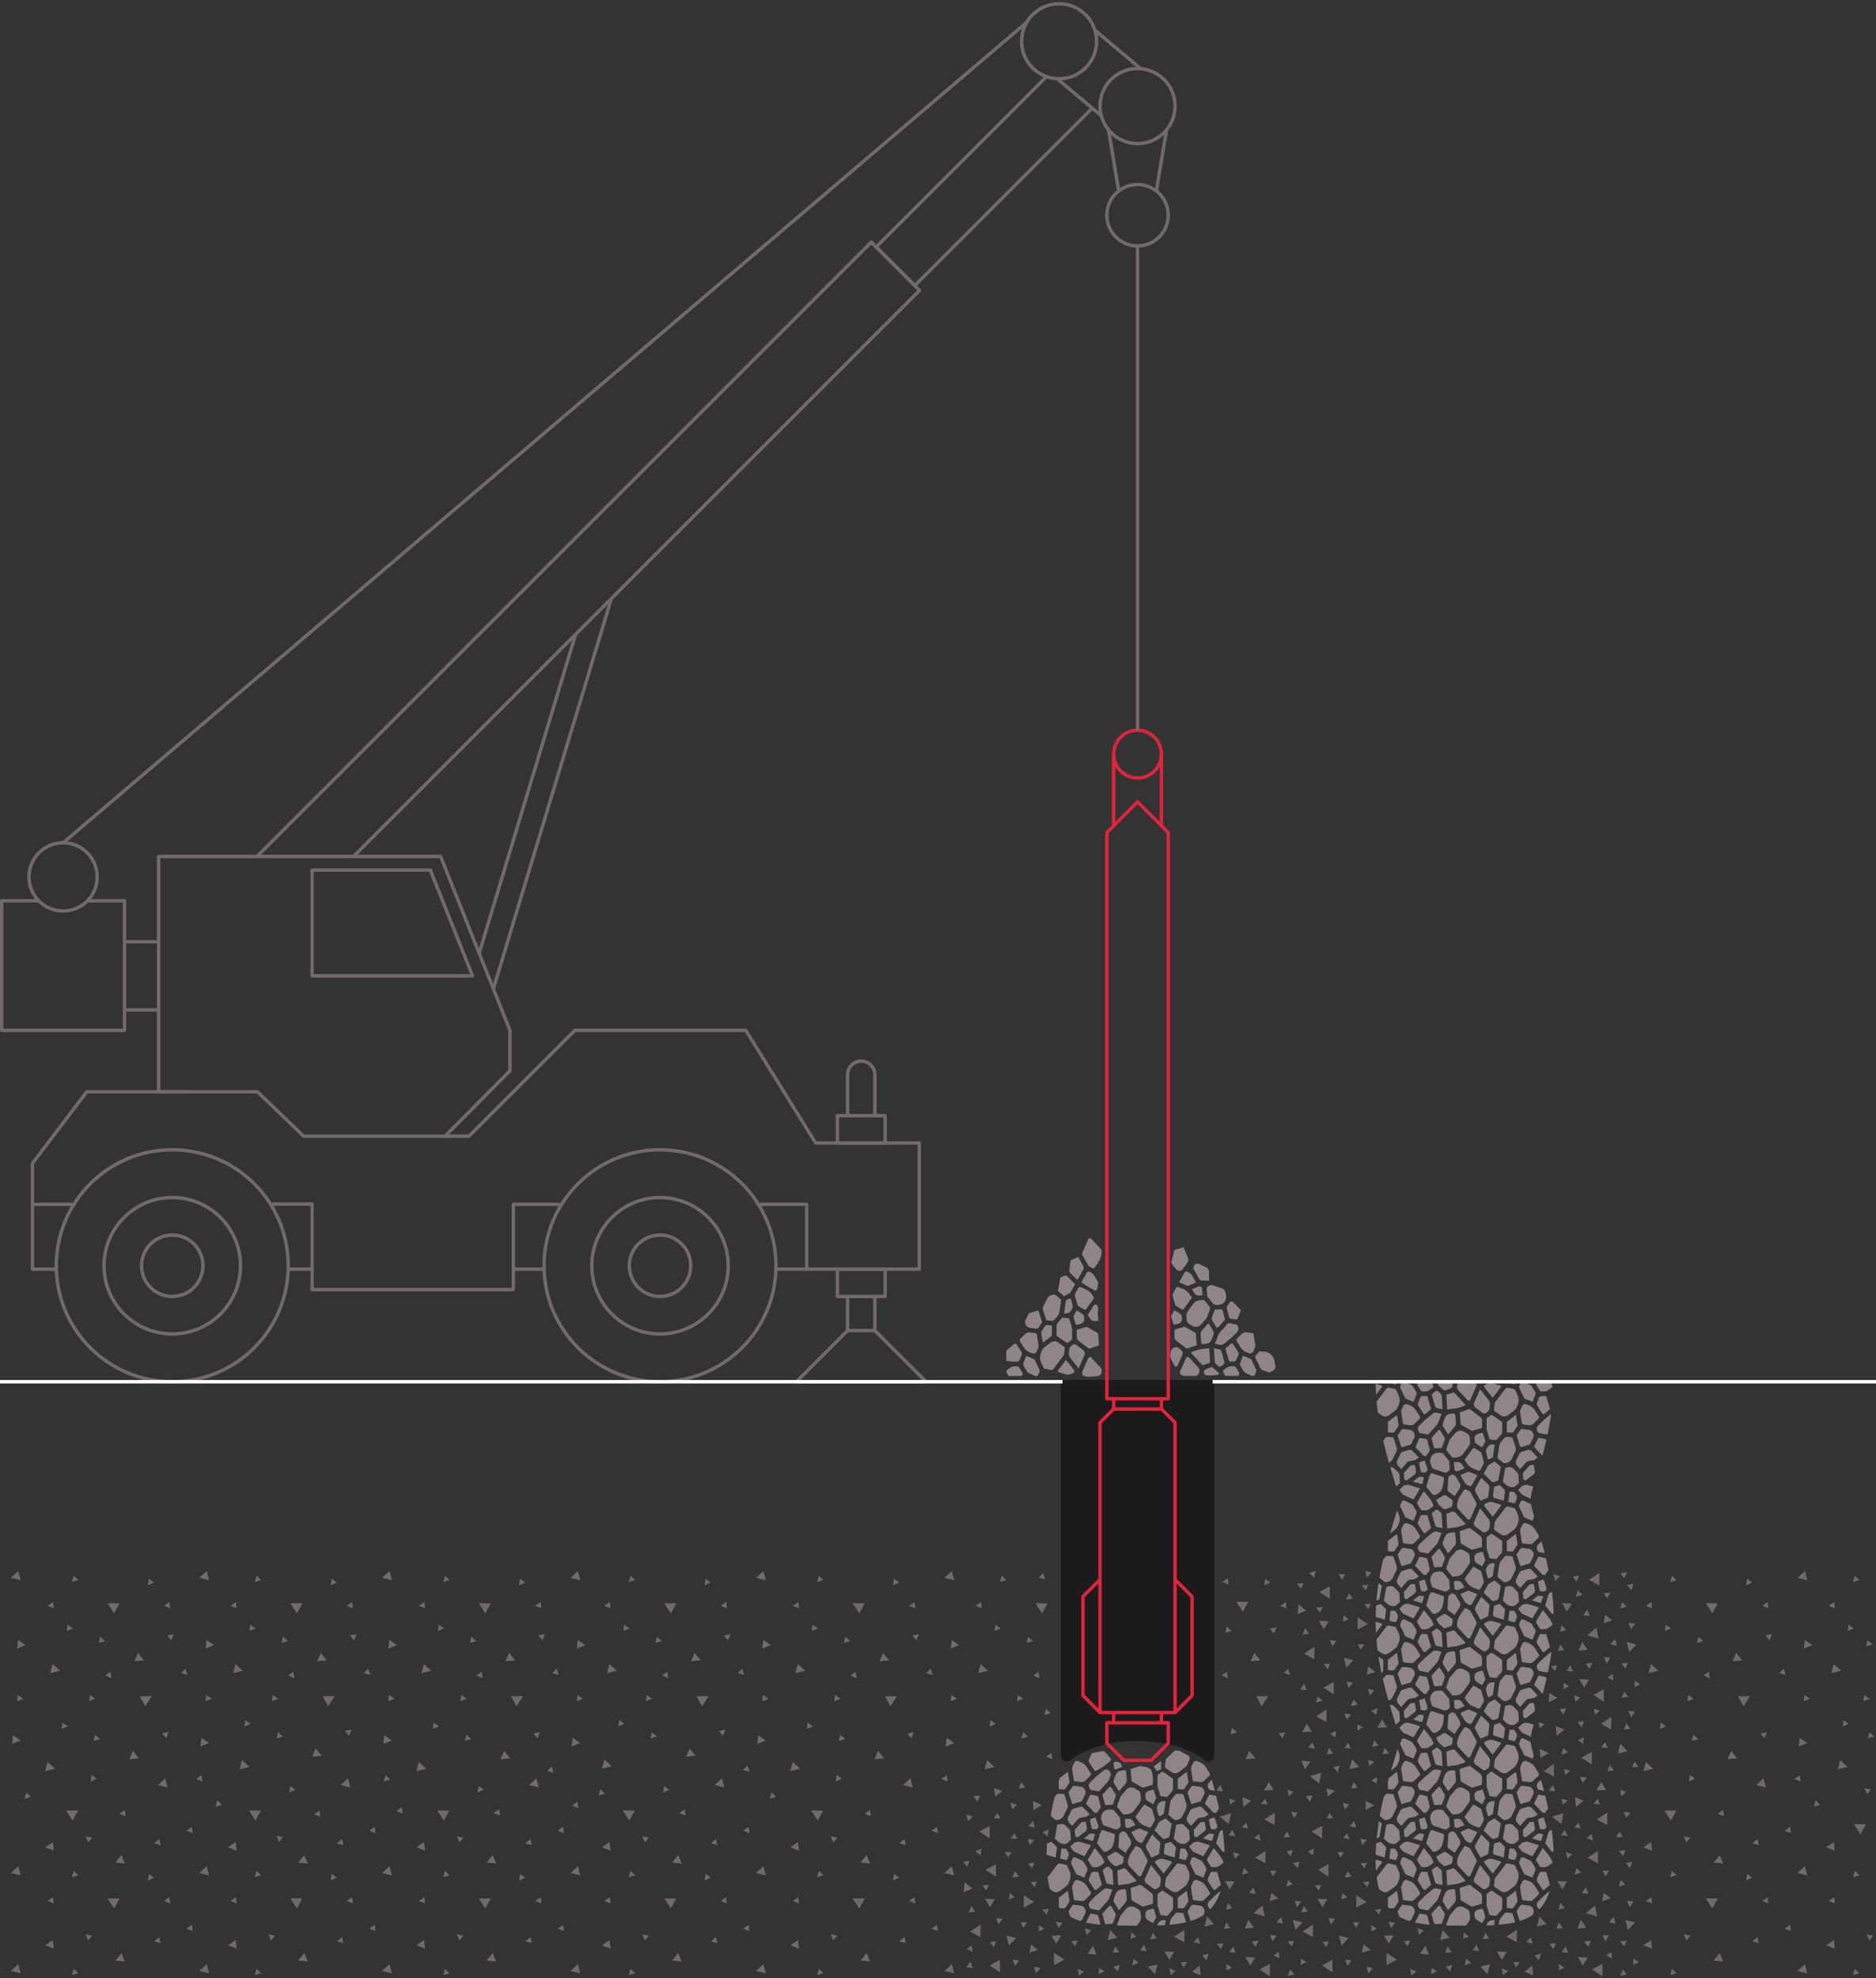 <svg xmlns="http://www.w3.org/2000/svg" width="550" viewBox="0 0 550 580" fill="none">
    <rect x="0" y="0" width="550" height="580" fill="#333333" stroke="none"/>
    <path fill="#8E848A" d="M424.051 564.53c1.58.03 3.2.03 4.87.03h.89l.8-1.11c.27-.37.4-.83.36-1.28l-.09-1.24c-.04-.48-.31-.91-.73-1.16l-.99-.57c-.81-.47-1.85-.3-2.47.4l-.02.03-1.56 1.82c-.04.05-.08.1-.1.15l-.08.19-.87 2.27c-.06.16-.06.32-.03.47h.02Zm13.56-1.58c-.64 0-1.23.34-1.54.89l-.19.37c-.05.1-.09.2-.12.3.81-.02 1.56-.05 2.26-.1l.21-1.41-.47-.05h-.15Zm2.55-.86c-.34.4-.57.89-.64 1.41l-.12.81c1.85-.16 3.45-.4 4.85-.74l-.88-2.68-1.58-.14c-.27-.02-.53.08-.7.27l-.93 1.06v.01Zm-25.24 1.57c1.24.28 2.62.49 4.19.63l-.64-2.55c-.05-.19-.21-.34-.41-.38l-1.82-.35-.13.14-1.23 2.46.05.05h-.01Zm5.45.1c.08.21.28.36.51.36l1.83-.13.81-2.23c.11-.32.08-.66-.09-.93l-1.15-1.91c-.07-.12-.18-.18-.31-.19-.13-.01-.25.04-.34.13l-1.97 2.19.71 2.71Zm12.6-.87 1.58.95.93-1.78-.71-2.31c-.07-.13-.22-.2-.36-.16l-1.15.32c-.62.17-1.03.76-.98 1.4l.04.57c.03.36.2.68.49.9l.17.11h-.01Zm13.27-4.43c-.23 0-.43.11-.55.29l-1.01 1.53c-.04.06-.05.12-.03.19l.9 2.74c1.41-.44 2.62-1 3.7-1.71l.2-.38c.27-.51.24-1.12-.06-1.61l-.09-.14c-.26-.39-.67-.64-1.12-.7l-1.87-.23h-.07v.02Zm-35.98 3.47c.85.49 1.79.89 2.84 1.23l.54-.16.94-1.87c.27-.51.24-1.12-.06-1.61l-.02-.03-.07-.1c-.26-.39-.67-.64-1.12-.7l-1.87-.23a.651.651 0 0 0-.62.29l-1.01 1.53c-.04.06-.05.12-.03.19l.48 1.46Zm27.02-7.6c-.11 0-.22.04-.31.11l-.93.71c-.13.1-.21.25-.21.41v2.53c0 .33.05.66.14.97l.64 2.1c.06.21.25.36.46.38l1.63.16 1.32-1.51c.25-.28.38-.64.38-1.01v-2.45c0-.17-.06-.33-.17-.45h-.02l-.16-.15-2.48-1.7c-.09-.06-.19-.09-.3-.09l.01-.01Zm-21.29 4.97.19.28s.05.05.09.05l2.36.45s.09 0 .13-.04l2.35-2.62c.24-.27.43-.58.58-.91l.05-.12.84-2.26v-.11c0-.02-.03-.04-.05-.05l-.07-.02-1.29-.27c-.33-.06-.68 0-.98.17l-.18.12-2.09 1.71-1.81 1.76c-.45.44-.54 1.13-.22 1.67l.12.18-.02.01Zm8.39.48.03.06c.04.07.11.09.14.09.04 0 .1 0 .15-.06l1.71-2c.3-.35.45-.8.42-1.26l-.2-2.31c-.04-.28-.29-.47-.56-.43l-1 .14c-.66.09-1.22.54-1.46 1.17l-.6 1.62c-.11.29-.08.61.08.88l1.28 2.11.01-.01Zm26.48-.48.19.28s.05.05.09.05l.27.05c1.3-1.4 2.26-3.14 2.94-5.29l-1.57 1.29-1.81 1.76c-.45.44-.54 1.13-.22 1.67l.12.18-.01.01Zm-43.68.13 1.05.1c.25.02.53-.1.68-.32l1.06-1.61c.05-.08.07-.17.06-.26l-.43-2.78c0-.06-.04-.08-.07-.1-.03-.01-.07-.02-.12.01l-.06.04-2.36 1.8c-.06.04-.09.11-.09.18v2.6c.09.12.19.23.29.35l-.01-.01Zm34.73-.02 1.18.11c.26.02.53-.1.68-.32l1.06-1.61c.05-.08.08-.18.06-.27l-.43-2.78c0-.06-.04-.08-.07-.1-.03-.01-.07-.02-.12.01l-.06.04-2.36 1.8c-.05.04-.09.11-.09.18v2.85s.03.07.07.08h.08v.01Zm-13.51-2.2 3.02 1.74s.1.03.14.03l.09-.02 2.52-.7c.18-.05.31-.21.31-.4v-1.84c0-.45-.21-.85-.54-1.12l-2.86-2.18c-.14-.11-.33-.14-.5-.08l-2.48.85c-.1.03-.16.13-.15.23l.28 3.28s.02.07.04.1h.02l.11.1v.01Zm17.44-4.52-.04.1c-.12.28-.16.58-.11.88l.49 3.17c.02.15.14.26.29.28l1.82.22c.49.06.94-.1 1.28-.43l1.42-1.38c.23-.22.27-.57.1-.84l-1.08-1.7c-.42-.65-1-1.15-1.7-1.45l-.26-.1-.56-.22c-.48-.18-1.02.05-1.23.51l-.42.95v.01Zm-34.87 0-.04.1c-.12.28-.16.58-.11.88l.49 3.17c.02.15.14.26.29.28l1.82.22c.49.06.94-.1 1.28-.43l1.42-1.38c.23-.22.27-.57.1-.84l-1.08-1.7c-.42-.65-1-1.15-1.7-1.45h-.11l-.15-.1-.56-.22c-.48-.18-1.01.04-1.23.51l-.42.95v.01Zm27.24.53 1.77 1.22c.65.45 1.52.43 2.15-.05l1.77-1.34c.32-.25.57-.56.72-.92l.31-.69c.41-.99.39-2.05-.04-2.97l-.05-.11-.74-1.57-1.97-.44c-.28-.06-.57.04-.75.26l-.02.02-2.84 3.73c-.18.23-.29.5-.32.78 0 .02-.18 1.54-.19 1.61-.02.18.06.36.2.46v.01Zm-33.88.68.78.54c.65.45 1.52.43 2.15-.05l1.77-1.34c.32-.25.57-.56.72-.92l.3-.69c.41-.99.39-2.05-.03-2.97l-.05-.11-.74-1.57-1.97-.44c-.28-.06-.57.04-.75.26l-2.86 3.75s-.03.03-.04.05c.17 1.25.41 2.42.71 3.49h.01Zm47.66-5.12c-.34 0-.64.2-.77.52l-.61 1.48c-.09.22-.09.47 0 .69.02.05.04.1.07.14l1.46 2.27c.12.15.23.2.36.22.11 0 .23-.02.33-.1l1.53-1.35s.06-.08.04-.14l-.08-.27-.94-3.2a.354.354 0 0 0-.34-.26h-1.06.01Zm-34.87 0c-.34 0-.64.2-.77.52l-.61 1.48c-.09.22-.09.47 0 .69.02.04.04.09.07.14l1.46 2.27c.12.15.23.2.36.22.13 0 .25-.03.35-.11l1.51-1.33s.05-.1.04-.14l-1.02-3.47a.354.354 0 0 0-.34-.26h-1.06l.01-.01Zm15.1 1.85-.04.1c-.21.5-.06 1.08.37 1.41l2.08 1.58c.31.24.75.24 1.06 0l.5-.38c.27-.2.45-.51.49-.85l.13-1.1c.06-.51-.09-1.03-.4-1.43l-2.48-3.16-1.7 3.84-.01-.01Zm-6.25-2.87-.06.02-1.86.62.23 4.28.19.03 2.42-.33c.22-.03.39-.05.43-.06l2.19-.75c.06-.04.08-.1.09-.13.01-.04.02-.13-.05-.21l-3.07-3.31c-.17-.15-.34-.19-.5-.16h-.01Zm-4.56 4.59 1.51.32-.24-3.9c-.02-.32-.17-.62-.42-.82l-.71-.59c-.2-.14-.42-.14-.59-.03l-.16.12-.76.57c-.19.14-.27.38-.21.6l.02.07.87 3.04c.08.3.32.53.62.61l.07.02v-.01Zm27.83-1.88.05.02.81-2.08c.11-.29.09-.61-.05-.89l-.93-1.52c-.14-.23-.34-.41-.58-.53l-1.79-.87c-.19-.09-.4-.1-.59-.02-.19.08-.34.23-.41.43l-.34.9c-.06.16-.05.34.02.49l1.37 2.91c.09.14.21.24.37.31l.12.05 1.97.78-.02.02Zm-34.87 0 .05.02.81-2.08c.11-.29.09-.61-.05-.89l-.93-1.52c-.14-.23-.34-.41-.58-.53l-1.79-.87c-.19-.09-.4-.1-.59-.02-.19.08-.34.23-.41.43l-.34.9c-.06.16-.05.34.02.5l1.37 2.91c.09.14.22.25.37.31l.08.03 2 .8-.01.01Zm12.8-4.44c-.02.41.1.76.34 1.02l2.7 2.91c.13.14.3.19.49.16.18-.03.32-.14.4-.31l1.73-3.88c.11-.28.09-.57-.04-.8l-1.58-2.85c-.14-.24-.34-.44-.59-.57l-.77-.39c-.23-.11-.49-.04-.63.17l-.06.1-.98 1.47c-.59.88-.93 1.9-1 2.96l-.01.01Zm8.38-.59-.12.06c-.14.06-.25.19-.29.34-.04.15 0 .31.1.44l2.28 2.91s.07.05.1.05c0 0 .07 0 .1-.05l2.26-2.98c.09-.12.06-.24.05-.29-.01-.05-.07-.16-.21-.21l-2.03-.62c-.5-.16-1.06-.14-1.56.04l-.06.03s-.44.2-.63.28h.01Zm-32.25-.25v.08c0 1.1.04 2.17.11 3.17l1.71-2.25c.09-.12.06-.24.05-.29-.01-.05-.07-.16-.21-.21l-1.66-.51v.01Zm49.1-3.3h-.14l-1.84 3.08c-.11.18-.11.41 0 .59l.95 1.54c.13.21.35.33.59.33h.65c.52 0 1.01-.16 1.42-.46l.16-.12.85-.62c.11-.09.14-.23.09-.35l-.5-1.04c-.13-.27-.3-.52-.49-.76l-1.75-2.19h.01Zm-34.87 0-.14.01-1.84 3.07c-.11.18-.11.41 0 .59l.95 1.54c.13.21.35.33.59.33h.64c.53 0 1.02-.16 1.44-.47l.14-.1.85-.63c.11-.09.14-.23.09-.35l-.49-1.04c-.13-.27-.3-.52-.49-.76l-1.75-2.19h.01Zm3.55 2.45.32.73c.22.45.53.83.91 1.15l1.14.95.08-.03h.02l1.66-.56c.36-.15.61-.49.64-.9l.07-1.17h-.02l.02-.02-1.71-1.26-.34-.21c-.24-.09-.51-.07-.73.07l-2.05 1.23-.01.02Zm12.72 2.44.03.03-.02-.03h-.01Zm8.39-1.87 1.64.42c.17.04.36-.05.43-.22l.37-.97c.15-.45.09-.88-.14-1.23l-.56-.84c-.04-.06-.11-.09-.17-.09h-1.2l-.37 2.92v.01Zm-34.87 0 1.64.42c.18.04.36-.05.43-.22l.38-1.02c.13-.4.08-.83-.16-1.17l-.56-.84c-.04-.06-.1-.09-.17-.09h-1.2l-.36 2.92Zm25.34-2.77 1.38 2.47.09-.04h.04l2.09-.93.04-.16.35-2.79c.03-.27-.06-.54-.24-.73l-2.1-2.05s-.06.01-.09.02l-1.62 2.86c-.21.37-.21.83 0 1.2l.06.13v.02Zm-29.34 1.65 2.6.8.09-.06.34-2.76c.02-.14-.03-.27-.13-.37l-1.37-1.37s-.06-.04-.1-.02l-1.27.41c-.08 1.12-.14 2.25-.17 3.37h.01Zm34.71-3.27-.31 2.51c-.04.32.14.63.44.75l2.63.81.09-.06.34-2.76c.02-.14-.03-.27-.12-.37l-1.37-1.37s-.06-.04-.1-.02l-1.59.52-.01-.01Zm-27.79.89c.93 1.27 1.16 1.47 1.18 1.48l2.98 1.35 1.83-3.05c.04-.06.02-.12.01-.15 0-.02-.03-.05-.06-.08l-.08-.04-2.89-.89c-.27-.08-.55-.1-.83-.04l-.72.14s-.07.02-.1.04l-.09.06-1.24 1.17.01.01Zm34.87 0c.93 1.27 1.16 1.47 1.18 1.48l2.98 1.35 1.83-3.05c.04-.06.02-.12.01-.15 0-.02-.02-.05-.06-.08l-.08-.03-2.9-.89c-.27-.08-.55-.1-.83-.04l-.72.14s-.07.02-.1.04l-.09.06-1.24 1.17h.02Zm-18.6 1.87.34-.68 1.01-1.52c.34-.51.35-1.17.04-1.69l-1.25-2.08-.64-.34c-.17-.08-.36-.08-.52.01l-.58.4-.28.41-.24 3.42c-.02.29.1.56.33.73l1.8 1.33-.01.01Zm27.4-5.87v.04l-.9 2.97 1.67 2.15c.19.24.48.38.8.36-.08-2.06-.25-4.18-.52-6.31l-.1-.03c-.21-.07-.43 0-.55.19l-.4.64v-.01Zm-34.87 0v.04l-.91 2.97 1.67 2.15c.28.36.82.47 1.24.22l.74-.44c.65-.39 1.14-1.37 1.37-2.75.08-.46.13-.98.16-1.54 0-.06 0-.12-.02-.18-.01-.06-.03-.12-.05-.16l-3.26-1.13c-.16-.06-.34-.02-.46.09l-.09.11-.39.63v-.01Zm22.24-2.23-.69 3.83.8.78c.54.54 1.27.84 2.04.84.33 0 .66-.12.92-.34l.76-.68c.14-.12.21-.3.19-.48l-.17-2.24c-.01-.13-.06-.25-.14-.35l-1.24-1.3c-.39-.41-.96-.58-1.51-.46l-.9.2-.07.2h.01Zm-34.87 0-.69 3.83.8.78c.54.54 1.27.84 2.04.84.33 0 .66-.12.92-.34l.76-.68c.14-.12.21-.3.19-.48l-.17-2.24c-.01-.13-.06-.25-.14-.35l-1.24-1.3c-.39-.4-.96-.58-1.51-.46l-.9.2-.07.2h.01Zm21.78 2.05 1.18 1.96c.22.37.54.67.92.86l.39.2c.3.15.67.04.83-.24l.04-.06 1.56-2.75v-.07l-2.51-1.03c-.04-.01-.07-.02-.11-.02l-2.04.89c-.12.05-.21.15-.25.27l-.01-.01Zm23.4 2.48h.05c.09.04.17-.02.2-.1l.57-1.89-1.19-.17c-.12-.02-.25.02-.37.09l-.06.05s-1.15.89-1.64 1.28l2.44.75v-.01Zm-34.87 0h.05c.09.04.17-.02.2-.1l.57-1.89-1.19-.17c-.12-.01-.26.02-.37.09l-.08.06s-1.13.88-1.62 1.26l2.44.75Zm18.38-2.91 2.22 2.17c.18.17.42.22.64.15l.98-.32c.21-.07.35-.24.39-.44l.67-3.68-1.8-1.56-1.49.81c-.24.13-.43.32-.56.56l-1.1 2.01c-.06.1-.04.22.04.3h.01Zm-31.5 2.16.47-.15c.2-.07.35-.24.39-.44l.67-3.68-.88-.77m42.32 4.06v.11c.03.17.11.31.24.41.13.1.3.14.46.12.12-.03.19-.06.25-.11l2.06-1.6c.26-.21.42-.52.42-.85v-.03l-.02-.02v-.24l-.29-1.45c-.02-.14-.17-.23-.29-.21l-.9.15c-.06 0-.11.04-.15.09l-1.7 1.95c-.11.12-.17.28-.17.44l.09 1.25v-.01Zm-34.87.06v.05c.02.17.1.31.24.42.13.1.3.14.46.11.12-.03.19-.06.25-.11l2.06-1.6c.26-.21.42-.52.42-.85v-.07l-.02-.03v-.2l-.29-1.45c-.03-.14-.16-.23-.3-.21l-.9.15c-.07.01-.12.05-.15.09l-.32.36-1.39 1.59c-.11.12-.17.28-.17.44l.1 1.31h.01Zm7.96-3.56.04.14c.1.31.34.55.65.66l2.95 1.02c.29.1.62.07.89-.07l.46-.3c.24-.16.39-.44.39-.74l-.17-2.22-1.59-1.96c-.28-.34-.7-.52-1.13-.5l-.85.06c-.6.06-1.11.34-1.44.79l-.07.09c-.32.49-.48 1.02-.48 1.56 0 .23.03.46.09.68l.05.06v.11l.2.63.01-.01Zm31.81 1.74.88.11c.35.05.71-.12.9-.43.08-.13.12-.28.12-.44 0-.09-.01-.17-.04-.24l-.77-2.36c-.11-.02-.62.12-1.53.48-.08.06-.13.19-.11.31l.53 2.57h.02Zm-34.87 0 .88.11c.36.05.71-.12.9-.43.08-.13.12-.28.12-.44 0-.09-.01-.17-.04-.24l-.78-2.36c-.12 0-.62.12-1.47.46l-.04.02c-.09.07-.14.19-.12.31l.53 2.57h.02Zm10.11-.41.13.06c.2.1.43.11.64.02l1.83-.77v-.02l.03-.08-.82-1.23c-.33-.39-.77-.57-1.23-.55l-1.02.07-.01.1.17 2.22.28.17v.01Zm6.55-.07.04.02c.29.11.62 0 .77-.28l.84-1.54c.13-.25.17-.53.09-.79l-.78-2.78-1.93-1.16c-.13-.08-.29-.08-.42 0l-.18.18-2.24 3.13c-.05.07-.05.17 0 .25l.58.88c.46.69 1.08 1.21 1.81 1.52l1.42.59v-.02Zm-22.12-5.45c-.24.1-.44.29-.55.52l-.9 1.82c-.29.58-.18 1.29.26 1.76l.81.86h.12l1.66-1.9c.2-.22.46-.36.74-.41l1.61-.28 1.02-.69s.04-.05 0-.1l-1.75-1.84c-.29-.31-.73-.43-1.14-.3l-1.87.58h-.01v-.02Zm36.68-.55-1.69.51c-.3.1-.54.3-.67.57l-.9 1.82c-.29.58-.18 1.29.26 1.76l.81.86h.12l1.66-1.9c.2-.22.46-.36.74-.41l1.64-.27.97-.68s.06-.08.02-.12l-1.75-1.84c-.29-.31-.73-.43-1.14-.3l-.07.02v-.02Zm-7.66-2.52c-.34.4-.57.89-.64 1.41l-.5 3.42 1.54 1.33c.23.19.51.27.8.22l.29-.06c.71-.17 1.26-.61 1.55-1.21l1.01-2.04c.21-.46.24-.93.11-1.37l-.95-2.89-1.58-.14c-.27-.02-.53.08-.7.27l-.93 1.06Zm-35.64 5.14 1.17 1.02c.21.18.48.26.74.23l.13-.02.32-.08c.63-.17 1.16-.6 1.45-1.19l1.01-2.04c.21-.46.24-.93.11-1.37v-.04l-.95-2.85-1.58-.14c-.28-.02-.53.08-.7.28l-.51.58c-.46 1.89-.86 3.78-1.19 5.62Zm31.22-1.61.41 1.46c.04.14.14.2.19.22.05.02.13.05.24.02l.16-.08.91-.5.56-3.75-.47-.05c-.71-.05-1.31.28-1.65.82l-.1.18-.13.24c-.22.41-.27.9-.15 1.35l.02.07.01.02Zm-10.79-3.83-.86 2.27c-.1.29-.05.59.13.82l1.57 1.93s.07.06.13.05l1.06-.08c.75-.05 1.45-.41 1.92-.98v-.03l.15-.15 1.56-2.17c.27-.37.4-.83.36-1.28l-.09-1.26c-.04-.47-.31-.9-.73-1.14l-.99-.57c-.8-.46-1.84-.3-2.46.39l-1.6 1.88c-.03.04-.06.08-.08.12l-.08.19.01.01Zm24.93 2.04 2.31 2.44.72.17.05-.06.88-1.21s.03-.04.04-.06c-.25-1.22-.53-2.43-.84-3.71-.04-.02-.07-.03-.11-.04l-1.85-.35-.09.11-1.25 2.49.13.14v.08h.01Zm-34.88 0 2.31 2.44.69.15.14-.12.86-1.18c.14-.22.18-.47.13-.72v-.06l-.66-2.59c-.05-.2-.21-.34-.41-.38l-1.82-.35-.13.13-1.23 2.47.13.22-.01-.01Zm5.37-.07c.08.22.32.37.55.35l1.79-.12.83-2.26c.1-.31.06-.63-.1-.9l-1.15-1.9c-.07-.12-.18-.18-.31-.19-.13-.01-.25.04-.34.13l-1.97 2.19.71 2.71-.01-.01Zm12.59-.87h.01l1.57.95.93-1.77-.71-2.31c-.07-.13-.22-.2-.36-.16l-1.15.32c-.62.17-1.03.76-.98 1.4l.04.57c.03.36.2.68.49.9h.03l.13.11v-.01Zm13.28-4.43c-.23 0-.43.11-.55.29l-1.01 1.53c-.04.06-.05.13-.03.19l1.01 3.08c.05.14.18.22.32.2l.1-.03 2.42-.73.94-1.87c.27-.51.24-1.12-.06-1.61l-.02-.03-.07-.1c-.26-.39-.67-.64-1.12-.7l-1.87-.23h-.07l.01.01Zm-34.87 0c-.23 0-.43.11-.56.3l-1.01 1.53c-.04.06-.05.12-.03.19l1.01 3.08c.05.14.19.23.33.2l.09-.03 2.42-.73.94-1.87c.26-.5.24-1.1-.04-1.58l-.11-.17c-.26-.39-.67-.64-1.12-.7l-1.87-.23h-.07l.02.01Zm25.91-4.13c-.11 0-.22.04-.31.11l-.93.71c-.13.1-.21.25-.21.41v2.53c0 .33.05.66.14.97l.64 2.1c.06.21.25.36.46.38l1.63.16 1.32-1.51c.25-.28.38-.64.38-1.01v-2.45c0-.17-.06-.33-.17-.45h-.03l-.12-.12-2.51-1.73c-.09-.06-.19-.09-.3-.09l.01-.01Zm-21.29 4.97.19.28s.05.05.08.05l2.36.45s.09 0 .13-.04l2.36-2.62c.25-.28.44-.58.57-.91l.07-.17.82-2.21v-.11c0-.01-.02-.04-.05-.05l-.08-.03-1.28-.27c-.34-.07-.68 0-.98.17l-.07.04s-.07.05-.11.08l-2.09 1.71-1.81 1.76c-.45.44-.54 1.14-.21 1.67l.11.17-.01.03Zm34.87 0 .19.28s.05.05.08.05l1.54.3c-.27-1.03-.57-2.11-.9-3.27l-.81.79c-.45.44-.54 1.14-.21 1.67l.11.17v.01Zm-26.5.45.05.09c.04.07.11.09.15.09.03 0 .1 0 .15-.06l1.71-2c.3-.35.45-.8.42-1.26l-.2-2.31c-.04-.27-.29-.47-.56-.43l-1 .14c-.66.09-1.22.54-1.46 1.17l-.6 1.62c-.11.29-.08.61.08.88l1.26 2.08v-.01Zm19.85-5.26-2.36 1.8c-.05.04-.09.11-.09.18v2.85s.03.07.07.08l1.27.12c.28.02.53-.1.68-.32l1.06-1.61c.05-.08.08-.18.06-.27l-.43-2.78c0-.06-.04-.08-.07-.1-.02 0-.07-.02-.12.01l-.06.04h-.01Zm-37.12 4.93 1.14.1c.26.02.53-.1.68-.32l1.06-1.61c.05-.08.08-.18.06-.27l-.43-2.78c0-.06-.04-.08-.07-.1-.02 0-.06-.02-.1 0l-.16.1-2.09 1.6-.28.98v2.19s.03.07.07.08h.13l-.01.03Zm24.29-.5.05.03s.09.03.13.02l.09-.02 2.52-.7c.18-.05.3-.21.31-.39v-1.85c-.02-.46-.21-.85-.54-1.11l-.1-.1-2.77-2.09c-.15-.11-.34-.14-.5-.08l-2.48.86c-.1.03-.16.13-.15.23l.28 3.28s.02.07.04.1l.2.15 2.91 1.67h.01Zm14.46-6.23-.04.1c-.12.28-.16.58-.11.88l.49 3.17c.02.15.14.26.29.28l1.82.22c.52.07.94-.11 1.28-.43l1.42-1.38c.23-.22.27-.57.1-.84l-1.08-1.7c-.42-.65-1-1.15-1.7-1.45l-.26-.1-.56-.22c-.48-.18-1.02.05-1.23.51l-.42.95v.01Zm-34.87 0-.04.1c-.12.28-.16.58-.11.88l.49 3.17c.02.15.14.26.29.28l1.82.22c.5.06.93-.1 1.26-.42l1.43-1.39c.23-.22.27-.57.1-.84l-1.08-1.7c-.42-.65-1-1.15-1.7-1.45l-.26-.1-.56-.22c-.48-.18-1 .04-1.22.49l-.43.97.01.01Zm27.3.57 1.71 1.18c.65.45 1.52.43 2.15-.05l1.77-1.34c.32-.25.57-.56.72-.92l.31-.69c.41-.99.39-2.05-.03-2.97l-.05-.12-.74-1.57-1.97-.44c-.28-.06-.57.04-.75.26l-2.86 3.75c-.17.23-.28.49-.32.77l-.19 1.62c-.02.18.06.36.2.46l.06.04-.01.02Zm-22.47-1.7.03.06 1.45 2.25c.2.25.49.27.69.11l1.52-1.34s.05-.08.05-.13l-.06-.2-.96-3.28a.354.354 0 0 0-.34-.26h-1.06c-.34 0-.64.2-.77.52l-.61 1.48c-.08.19-.09.4-.03.6l.08.19h.01Zm-6.15-3.88c-.32 1.27-.78 2.81-1.33 4.63-.16.53-.33 1.09-.5 1.66l1.21-.92c.32-.25.57-.56.72-.92l.33-.75c.39-.94.37-1.99-.06-2.91l-.05-.12-.32-.68v.01Zm22.57 2.95-.04.1c-.21.5-.06 1.08.37 1.41l2.08 1.58c.31.24.75.24 1.06 0l.5-.38c.27-.21.45-.51.49-.85l.13-1.1c.06-.51-.09-1.03-.4-1.43l-2.48-3.16-1.7 3.84-.01-.01Zm-6.14-2.88c-.05 0-.11 0-.16.03l-1.87.63.23 4.28.19.03 2.18-.3c.36-.05.63-.09.68-.1l2.19-.75c.05-.04.08-.1.08-.13 0-.04.02-.13-.06-.21l-3.07-3.31c-.13-.12-.26-.17-.39-.17Zm-4.66 4.61 1.5.31-.25-3.92c-.02-.31-.17-.6-.41-.8l-.71-.59c-.2-.14-.42-.14-.59-.03l-.16.12-.76.57c-.19.14-.27.38-.21.6l.02.07.87 3.05c.08.29.31.52.6.61l.1.03v-.02Zm27.82-1.89.05.02.36-.95c-.52-1.83-.8-3.03-.89-3.92-.07-.06-.15-.1-.23-.14l-1.79-.87c-.19-.09-.4-.1-.59-.02-.19.08-.34.23-.41.43l-.34.9c-.06.16-.05.34.02.49l1.37 2.91c.09.14.22.25.37.31l.13.05 1.95.78v.01Zm-34.87 0h.04l.83-2.06c.11-.29.09-.61-.05-.89l-.93-1.52c-.14-.23-.34-.41-.58-.53l-1.79-.87c-.19-.09-.4-.1-.59-.02-.19.08-.34.23-.41.43l-.34.9c-.06.16-.05.34.02.49l1.38 2.92c.09.14.22.24.37.31l2.08.83-.03.01Zm12.8-4.39c0 .4.12.73.34.98l2.7 2.91c.14.14.31.2.49.16.18-.03.32-.15.39-.31l1.65-3.7.12-.28c.07-.23.04-.49-.07-.7l-1.58-2.85c-.14-.25-.34-.44-.59-.57l-.77-.39c-.19-.09-.41-.05-.55.08l-.11.14-1.01 1.51c-.58.87-.93 1.88-1 2.93v.08l-.01.01Zm8.35-.63-.09.04c-.14.06-.25.19-.29.34-.04.15 0 .31.1.44l2.28 2.91s.12.05.1.05c.03 0 .07 0 .1-.05l2.27-2.98c.09-.12.06-.24.05-.29-.01-.05-.07-.16-.21-.21l-2.03-.62c-.51-.16-1.06-.14-1.56.04l-.72.32v.01Zm-17.99-3.56-.14.01-1.84 3.07c-.11.18-.11.41 0 .59l.95 1.54c.13.21.35.33.59.33h.64c.53 0 1.02-.16 1.44-.47l.14-.1.85-.63c.11-.09.14-.23.09-.35l-.47-1.01c-.14-.27-.29-.53-.47-.76l-.06-.08-1.72-2.16v.02Zm5.83 5.22.08.07 1.74-.59c.36-.15.61-.49.64-.88l.08-1.18h-.02l.01-.02-1.71-1.26-.34-.21c-.24-.09-.51-.07-.73.07l-2.07 1.24.33.72c.22.45.53.83.91 1.15l1.06.89h.02Zm18.83-2.2 1.64.42c.17.05.36-.05.43-.21l.37-.97c.15-.45.09-.88-.14-1.23l-.56-.84c-.04-.06-.1-.09-.17-.09h-1.2l-.37 2.92Zm-9.53-2.77 1.38 2.47.09-.04h.04l2.09-.93.04-.16.33-2.66.01-.13c.03-.28-.06-.55-.26-.74l-2.13-2.08-1.66 2.93c-.21.37-.21.83 0 1.2l.06.13.01.01Zm5.37-1.62-.31 2.51c-.04.32.14.63.44.75l.12.04 2.51.77.09-.06.34-2.76c.02-.14-.03-.27-.12-.37l-1.37-1.37s-.06-.04-.1-.02l-1.59.51h-.01Zm-27.79.89c.64.88 1.07 1.39 1.19 1.48l2.98 1.35 1.83-3.05c.04-.06.03-.12.01-.15 0-.02-.03-.06-.06-.08l-.09-.04-2.88-.89c-.27-.08-.55-.1-.83-.04l-.72.14s-.07.02-.1.04l-.09.06-1.24 1.17v.01Zm34.87 0c.93 1.27 1.16 1.47 1.18 1.48l2.51 1.14c.11-.84.37-1.94.82-3.52l-1.54-.47c-.27-.08-.55-.1-.83-.04l-.72.14s-.07.02-.1.04l-.09.06-1.24 1.17h.01Zm-18.76 1.75h.05l.09.09.38-.65 1.01-1.52c.34-.51.35-1.17.04-1.69l-1.25-2.08-.64-.34c-.17-.08-.37-.08-.53.02l-.08.05-.77.53-.26 3.65c-.02.29.1.56.33.73l.06.06 1.58 1.16-.01-.01Zm-7.31-5.75v.04l-.91 2.97 1.67 2.15c.28.36.83.47 1.24.22l.74-.44c.65-.39 1.14-1.36 1.37-2.74l.03-.14c.07-.47.11-.93.13-1.42 0-.06 0-.12-.02-.18s-.03-.11-.05-.16l-.23-.08c-.08-.03-.17-.05-.25-.09l-2.76-.95c-.22-.08-.44 0-.57.18l-.4.64h.01Zm22.24-2.23-.69 3.83.8.78c.55.55 1.27.85 2.04.85.33 0 .66-.12.92-.34l.76-.68c.14-.12.21-.3.19-.48l-.17-2.24c-.01-.13-.06-.25-.14-.35l-1.24-1.3c-.39-.41-.96-.58-1.51-.46l-.9.2-.07.2.01-.01Zm-33.83-.4c.3 1.03.6 2.01.88 2.92.31 1.01.59 1.95.83 2.8.11-.05.22-.12.31-.2l.76-.68c.14-.12.21-.3.19-.48l-.17-2.24c-.01-.13-.06-.25-.14-.35l-1.24-1.3c-.37-.38-.91-.56-1.43-.47h.01Zm20.74 2.45 1.18 1.96c.22.37.54.67.92.86l.39.2c.3.15.67.04.83-.24l.07-.09 1.53-2.73v-.06l-2.51-1.04c-.03-.01-.08-.02-.11-.02l-2.04.89c-.12.05-.21.15-.25.27h-.01Zm-11.47 2.48h.05c.09.04.17-.02.2-.1l.1-.31c.09-.3.31-1.01.33-1.15.01-.13-.02-.29-.08-.41l-.09-.05-.88-.12c-.12-.01-.24.01-.35.08l-.08.05s-1.14.9-1.64 1.29l2.44.75v-.03Zm21.49-6.59-1.49.81c-.24.13-.43.32-.56.56l-1.1 2.01c-.06.1-.04.22.04.3l2.22 2.17c.18.17.42.22.64.15l.98-.32c.2-.07.35-.24.39-.44l.67-3.68-1.8-1.56h.01Zm8.36 4.86v.11c.03.17.11.31.24.41.13.1.3.14.46.11.12-.03.19-.06.25-.11l2.06-1.6c.26-.21.42-.52.42-.85v-.03l-.02-.02v-.24l-.29-1.45c-.02-.14-.17-.23-.29-.21l-.9.15c-.06 0-.11.04-.15.09l-1.7 1.95c-.11.12-.17.28-.17.44l.09 1.25Zm-34.87.05v.05c.02.17.1.31.24.42.11.09.25.13.39.12l.03-.03h.12c.06-.02.12-.05.17-.09l2.06-1.6c.26-.21.42-.51.42-.85 0-.02-.03-.24-.03-.24l-.29-1.5c-.03-.14-.16-.23-.3-.21l-.9.15c-.06 0-.11.04-.15.08l-1.71 1.95c-.11.12-.17.28-.17.44l.1 1.31h.02Zm7.96-3.55.04.14c.1.31.34.55.65.66l2.95 1.02c.29.1.62.07.89-.07l.44-.28c.26-.18.41-.46.41-.76l-.17-2.22-1.59-1.96c-.28-.34-.7-.52-1.13-.5l-.85.06c-.57.04-1.1.33-1.44.79l-.09.1c-.28.4-.46.96-.46 1.54 0 .26.04.53.12.79l.22.7.01-.01Zm-3.06 1.74.88.11c.36.05.71-.12.9-.43.08-.13.12-.28.12-.44 0-.09-.01-.17-.04-.24l-.77-2.36c-.18-.02-.72.16-1.5.47-.11.09-.15.21-.13.32l.53 2.57h.01Zm10.11-.41.14.07c.2.1.43.11.64.02l1.83-.77-.02-.03.04-.08-.82-1.23c-.29-.36-.76-.57-1.23-.54l-.97.07-.06.1.17 2.22.28.17Zm5.04-6.5-2.29 3.17c-.05.08-.06.18 0 .26l.58.88c.46.69 1.08 1.21 1.81 1.52l1.44.6c.3.12.64 0 .79-.28l.84-1.54c.13-.25.17-.53.09-.79l-.78-2.78-1.93-1.16c-.17-.1-.4-.07-.53.09l-.02.03Zm-20.43.92-.08.02c-.27.09-.51.29-.64.56l-.9 1.82c-.29.58-.18 1.29.26 1.76l.81.86h.12l1.66-1.9c.2-.22.46-.36.74-.41l1.62-.27 1.01-.7s.04-.05 0-.1l-1.75-1.84c-.29-.31-.73-.42-1.14-.3l-1.71.51v-.01Zm34.87 0-.09.03c-.27.09-.51.29-.64.56l-.9 1.82c-.29.58-.18 1.29.26 1.76l.81.86h.12l1.66-1.9c.2-.22.46-.36.74-.41l1.62-.27.99-.68s.06-.08.02-.12l-1.75-1.84c-.29-.31-.73-.43-1.14-.3l-1.7.51v-.02Zm-6.03-3.01c-.34.4-.57.88-.64 1.41l-.5 3.42 1.54 1.33c.23.19.51.27.8.22l.29-.06c.71-.17 1.26-.61 1.55-1.21l1.01-2.04c.21-.46.24-.93.11-1.37l-.95-2.89-1.58-.14c-.27-.02-.53.08-.7.27l-.93 1.06Zm-34.75-.14c.46 2.01.99 4.05 1.66 6.37.57-.21 1.01-.61 1.26-1.12l1.01-2.04c.21-.46.24-.93.11-1.37l-.95-2.89-1.58-.14c-.28-.02-.53.08-.7.27l-.81.92Zm30.33 3.67.41 1.46c.04.14.14.2.19.22.1.04.21.04.3 0l1.01-.55.56-3.75-.47-.05c-.69-.05-1.35.29-1.68.88l-.19.37c-.22.41-.27.9-.15 1.35l.02.07Zm-10.79-3.83-.86 2.27c-.1.29-.05.59.13.82l1.57 1.93s.07.06.13.05l1.06-.08c.81-.06 1.55-.46 2.03-1.1l1.61-2.23c.27-.37.4-.83.36-1.28l-.09-1.24c-.04-.48-.31-.91-.73-1.16l-.99-.57c-.81-.47-1.85-.3-2.47.4l-.02.03-1.56 1.82c-.04.05-.08.1-.1.15l-.08.19h.01Zm-9.95 2.03 2.31 2.44.7.16.09-.08.88-1.2c.15-.22.2-.49.14-.75v-.06l-.66-2.59c-.05-.2-.21-.35-.41-.39l-1.82-.35-.14.14-1.23 2.46.13.22h.01Zm34.88.01 2.31 2.44.11.02c.41-1.5.77-2.93 1.1-4.34l-.05-.2c-.05-.2-.21-.35-.41-.39l-1.82-.35-.03.06-.1.07-1.24 2.47.13.23v-.01Zm-29.51-.07c.08.21.28.36.51.36l1.83-.13.81-2.23c.11-.32.08-.66-.09-.93l-1.15-1.91c-.07-.12-.18-.18-.31-.19-.13-.01-.25.04-.34.13l-1.97 2.19.71 2.71Zm12.61-.86 1.57.93.94-1.78-.71-2.31c-.07-.13-.22-.2-.36-.16l-1.15.32c-.62.17-1.03.76-.98 1.4l.04.57c.03.36.2.68.49.9h.03l.15.13h-.02Zm-21.61-4.44c-.23 0-.43.11-.55.29l-1.01 1.53c-.04.06-.05.12-.03.19l1.01 3.08c.05.14.2.22.33.2l.1-.03 2.42-.73.94-1.87c.27-.51.24-1.12-.06-1.61l-.02-.03-.07-.1c-.26-.39-.67-.64-1.12-.7l-1.87-.23h-.07v.01Zm34.87 0c-.23 0-.43.11-.55.29l-1.01 1.53c-.04.06-.05.13-.03.19l1.01 3.08c.05.14.17.22.32.2l.1-.03 2.42-.73.94-1.87c.27-.51.24-1.12-.06-1.61l-.02-.03-.07-.1c-.26-.39-.67-.64-1.12-.7l-1.87-.23h-.07l.01.01Zm-8.96-4.13c-.11 0-.22.04-.31.11l-.93.71c-.13.1-.21.25-.21.41v2.53c0 .33.05.66.14.97l.64 2.1c.06.21.25.36.46.38l1.63.16 1.32-1.51c.25-.28.38-.64.38-1.01v-2.45c0-.17-.06-.33-.17-.45h-.02l-.16-.15-2.48-1.7c-.09-.06-.19-.09-.3-.09l.01-.01Zm-33.13 1.09c.25 1.6.55 3.24.9 4.89l.11-.13c.25-.28.38-.64.38-1.01v-2.45c0-.17-.06-.33-.18-.45h-.02l-.11-.11-1.07-.74h-.01Zm11.84 3.88.19.28s.05.05.08.05l2.36.45s.09 0 .13-.04l2.35-2.62c.24-.27.43-.58.58-.91l.05-.12.84-2.26v-.11c0-.02-.03-.04-.05-.05l-.06-.02-1.3-.27c-.33-.06-.68 0-.98.17l-.18.12-2.09 1.71-1.81 1.76c-.45.44-.54 1.13-.22 1.67l.12.1v.08l-.01.01Zm34.87 0 .19.28s.05.05.08.05l2.36.45s.09 0 .12-.04l.26-.28c.41-1.96.74-3.91 1-5.8l-2.09 1.71-1.81 1.76c-.45.44-.54 1.13-.22 1.67l.12.18-.01.02Zm-26.5.45.05.09c.04.07.11.09.15.09.03 0 .1 0 .15-.06l1.71-2c.3-.35.45-.8.42-1.26l-.2-2.31c-.04-.28-.29-.46-.56-.43l-1 .14c-.66.09-1.22.54-1.46 1.17l-.6 1.62c-.11.29-.08.61.08.88l1.26 2.08v-.01Zm17.54-.34 1.2.11c.27.02.53-.1.68-.32l1.06-1.61c.05-.08.08-.18.06-.27l-.43-2.78c0-.06-.04-.08-.07-.1-.02-.01-.07-.02-.12.01l-.07.04-2.35 1.8c-.05.04-.09.11-.09.18v2.85s.03.07.07.08h.07l-.01.01Zm-34.86 0 1.19.11c.25.02.53-.1.68-.32l1.06-1.61c.05-.08.08-.18.06-.27l-.43-2.78c0-.06-.04-.08-.07-.1-.02-.01-.07-.02-.12.01l-.06.04-2.36 1.8c-.06.04-.09.11-.09.18v2.85s.03.07.07.08h.08l-.01.01Zm24.39-.46c.06.02.1.03.13.02l.09-.02 2.52-.7c.18-.05.31-.21.31-.4v-1.84c0-.45-.21-.85-.54-1.12l-2.86-2.17c-.15-.11-.34-.14-.51-.08l-2.48.86c-.1.03-.16.13-.15.23l.28 3.28s.02.07.04.1l.16.13 3 1.72.01-.01Zm14.41-6.26-.04.1c-.12.28-.16.58-.11.88l.49 3.17c.02.15.14.26.29.28l1.82.22c.49.06.94-.1 1.28-.43l1.42-1.38c.23-.22.27-.57.1-.84l-1.08-1.7c-.42-.65-1-1.15-1.7-1.45l-.26-.1-.56-.22c-.47-.18-1.02.05-1.23.51l-.42.95v.01Zm-34.87 0-.04.1c-.12.28-.16.58-.11.88l.49 3.17c.02.15.14.26.29.28l1.82.22c.5.06.94-.1 1.28-.43l1.42-1.38c.23-.22.27-.57.1-.84l-1.08-1.7c-.42-.65-1-1.15-1.7-1.45l-.26-.1-.56-.22c-.48-.18-1.01.04-1.23.51l-.42.95v.01Zm27.24.53 1.76 1.22c.65.45 1.52.43 2.15-.05l1.77-1.34c.32-.25.57-.56.72-.92l.31-.69c.41-.99.39-2.06-.04-2.98l-.05-.11-.74-1.57-1.97-.44c-.28-.06-.57.04-.75.26l-2.86 3.75c-.18.23-.29.5-.32.78 0 .02-.18 1.54-.19 1.61-.02.18.06.36.2.46l-.06.09.06-.08.01.01Zm-34.32.38 1.21.84c.65.45 1.52.43 2.15-.05l1.77-1.34c.32-.25.57-.56.72-.92l.3-.69c.41-.99.39-2.06-.04-2.98l-.05-.11-.74-1.57-1.97-.44c-.28-.06-.57.04-.75.26l-2.86 3.75s-.06.09-.09.14c.09 1.06.21 2.1.33 3.1l.02.01Zm48.1-4.82c-.34 0-.64.2-.77.52l-.61 1.48c-.09.22-.09.47 0 .69.02.05.04.1.07.14l1.46 2.27c.12.15.23.2.36.22.12 0 .25-.03.35-.11l1.51-1.33s.06-.08.04-.14l-.08-.27-.94-3.2a.354.354 0 0 0-.34-.26h-1.06l.01-.01Zm-34.87 0c-.34 0-.64.2-.77.52l-.61 1.48c-.09.22-.09.47 0 .69.02.04.04.09.07.14l1.46 2.27c.12.15.23.2.36.22.13 0 .25-.03.35-.11l1.51-1.33s.05-.1.04-.14l-1.02-3.47a.354.354 0 0 0-.34-.26h-1.06l.01-.01Zm15.1 1.85-.04.1c-.21.5-.06 1.08.37 1.41l2.08 1.58c.31.24.75.24 1.06 0l.5-.38c.27-.21.45-.51.49-.85l.13-1.1c.06-.51-.09-1.03-.4-1.43l-2.48-3.16-1.7 3.84-.01-.01Zm-6.25-2.87-1.92.64.23 4.28.19.03 2.44-.34c.21-.03.37-.05.41-.06l2.19-.75c.06-.04.08-.1.09-.13.01-.04.02-.13-.05-.21l-3.07-3.31c-.17-.15-.34-.19-.5-.16l-.01.01Zm-4.56 4.59 1.51.32-.24-3.9c-.02-.32-.17-.62-.42-.82l-.71-.59c-.2-.14-.42-.14-.59-.04l-.16.12-.76.57c-.19.14-.27.38-.21.6l.02.07.87 3.04c.08.3.32.53.62.61l.07.02Zm27.83-1.88.05.02.81-2.07c.11-.29.09-.61-.05-.89l-.93-1.52c-.14-.23-.34-.41-.58-.53l-1.79-.87c-.19-.09-.4-.1-.59-.02-.19.08-.34.23-.41.42l-.34.9c-.06.16-.05.34.02.49l1.37 2.91c.09.14.22.25.37.31l.12.05 1.96.78-.01.02Zm-34.87 0 .05.02.81-2.07c.11-.29.09-.61-.05-.89l-.93-1.52c-.14-.23-.34-.41-.58-.53l-1.79-.87c-.19-.09-.4-.1-.59-.02-.19.08-.34.23-.41.43l-.34.9c-.06.16-.05.34.02.5l1.37 2.91c.09.14.22.25.37.31l.08.03 2 .8h-.01Zm12.8-4.44c-.02.41.1.76.34 1.02l2.7 2.91c.13.14.3.19.49.16.18-.03.32-.14.4-.31l1.73-3.88c.11-.28.09-.57-.04-.8l-1.58-2.85c-.14-.24-.34-.44-.59-.57l-.77-.39c-.23-.11-.49-.04-.63.17l-.07.1-.98 1.47c-.59.88-.93 1.9-1 2.96v.01Zm8.36-.58-.1.05c-.14.06-.25.19-.29.34-.04.15 0 .31.1.44l2.28 2.91.1.05c.03 0 .07 0 .1-.05l2.26-2.98c.09-.12.06-.24.05-.29-.01-.05-.07-.16-.21-.21l-2.03-.62c-.5-.16-1.06-.14-1.56.04l-.06.03s-.46.21-.65.29h.01Zm-32.23-.26c0 1.05.05 2.13.11 3.23l1.71-2.23c.09-.12.06-.24.05-.29-.01-.05-.07-.16-.21-.21l-1.66-.51v.01Zm49.1-3.3h-.14l-1.84 3.08c-.11.18-.11.41 0 .59l.95 1.54c.13.21.35.33.59.33h.65c.51 0 1-.16 1.41-.45l.18-.13.85-.63c.11-.09.14-.23.09-.35l-.5-1.04c-.13-.27-.3-.52-.49-.76l-1.75-2.19v.01Zm-34.87 0-.14.01-1.84 3.07c-.11.18-.11.41 0 .59l.95 1.54c.13.21.35.33.59.33h.64c.52 0 1.01-.16 1.42-.46l.16-.12.85-.63c.11-.09.14-.23.09-.35l-.5-1.04c-.13-.27-.3-.52-.49-.76l-1.75-2.19.02.01Zm3.55 2.45.31.73c.22.44.53.83.91 1.15l1.14.95.08-.03h.02l1.66-.56c.36-.15.61-.5.64-.9l.07-1.17h-.02l.02-.02-1.71-1.26-.34-.21c-.24-.09-.51-.07-.73.07l-2.05 1.23v.02Zm21.11.57 1.64.42c.17.04.36-.05.43-.22l.37-.97c.15-.45.09-.88-.14-1.23l-.56-.84c-.04-.06-.11-.09-.17-.09h-1.2l-.37 2.92v.01Zm-34.87 0 1.64.42c.17.04.36-.05.43-.22l.37-.97c.15-.45.09-.88-.14-1.23l-.56-.84c-.04-.06-.1-.09-.17-.09h-1.2l-.36 2.92-.01.01Zm25.34-2.78 1.38 2.48.14-.03 2.09-.93.04-.16.35-2.79c.03-.27-.06-.54-.24-.73l-.03-.03-2.06-2.01s-.07.01-.1.02l-1.62 2.86c-.21.37-.21.83 0 1.2l.06.12h-.01Zm5.37-1.61-.31 2.51c-.04.32.14.63.44.75l.12.04 2.51.77.09-.06.34-2.76c.02-.14-.03-.27-.12-.37l-1.37-1.37s-.06-.03-.1-.02l-1.59.52-.01-.01Zm-34.72 3.26 2.61.8.09-.06.34-2.76c.02-.14-.03-.27-.13-.37l-1.37-1.37s-.06-.04-.1-.02l-1.31.43c-.07 1.1-.11 2.22-.13 3.35Zm6.93-2.37c.93 1.27 1.16 1.47 1.18 1.48l2.98 1.35 1.83-3.05c.04-.06.02-.12.01-.15 0-.02-.03-.05-.06-.08l-.08-.04-2.89-.89c-.27-.08-.55-.1-.83-.04l-.72.14s-.07.02-.1.04l-.09.06-1.24 1.17.01.01Zm34.87 0c.93 1.27 1.16 1.47 1.18 1.48l2.98 1.35 1.83-3.05c.04-.06.02-.12.01-.15 0-.02-.02-.05-.06-.08l-.08-.03-2.9-.89c-.27-.08-.55-.1-.83-.04l-.72.14s-.07.02-.1.04-.06.04-.08.06l-1.24 1.17h.01Zm-18.67 1.82 1.42-2.15c.34-.51.35-1.17.04-1.69l-1.25-2.08-.64-.34c-.17-.08-.36-.08-.52.01l-.65.44-.22.37-.24 3.42c-.02.29.1.56.33.73l1.73 1.28v.01Zm27.47-5.82v.04l-.9 2.97 1.67 2.15c.19.25.48.4.82.35-.06-2.03-.21-4.14-.46-6.28l-.18-.06c-.21-.07-.43 0-.55.19l-.4.64Zm-34.87 0v.04l-.91 2.97 1.67 2.15c.28.36.82.47 1.24.22l.74-.44c.65-.39 1.14-1.37 1.37-2.75.08-.46.13-.98.16-1.54 0-.06 0-.12-.02-.18-.01-.06-.03-.12-.05-.16l-3.26-1.13c-.17-.06-.37-.01-.49.12l-.06.08-.39.63v-.01Zm22.24-2.23-.69 3.83.8.78c.54.54 1.27.84 2.04.84.33 0 .66-.12.92-.34l.76-.68c.14-.12.21-.3.19-.48l-.17-2.24c-.01-.13-.06-.25-.14-.35l-1.24-1.3c-.39-.41-.95-.58-1.51-.46l-.9.2-.07.2h.01Zm-34.87 0-.69 3.83.8.78c.54.54 1.27.84 2.04.84.33 0 .66-.12.92-.34l.76-.68c.14-.12.21-.3.19-.48l-.17-2.24c-.01-.13-.06-.25-.14-.35l-1.24-1.3c-.39-.4-.96-.58-1.5-.46l-.9.2-.07.2Zm21.78 2.05 1.18 1.96c.22.37.54.67.92.86l.39.2c.3.15.67.04.83-.24l.04-.06 1.56-2.76v-.06l-2.51-1.03c-.04-.01-.08-.02-.11-.02l-2.04.89c-.12.05-.21.15-.25.27l-.01-.01Zm23.4 2.48h.05c.09.04.17-.02.2-.1l.57-1.89-1.19-.17c-.12-.01-.24.01-.36.08l-.07.04s-1.14.9-1.64 1.29l2.44.75Zm-34.87 0h.05c.09.04.17-.02.2-.1l.57-1.89-1.19-.17c-.12-.02-.26.02-.37.09l-.08.06s-1.13.88-1.62 1.26l2.44.75Zm21.49-6.59-1.49.81c-.24.13-.43.32-.56.56l-1.1 2.01c-.06.1-.04.22.04.3l2.22 2.17c.18.17.42.22.64.15l.98-.32c.21-.07.35-.24.39-.44l.67-3.68-1.8-1.56h.01Zm-34.05.72c-.27 1.73-.47 3.45-.62 5.14l.53-.17c.2-.07.35-.24.39-.44l.67-3.68-.97-.85Zm42.41 4.14v.11c.03.17.11.31.24.41.13.1.3.14.46.12.12-.03.19-.06.25-.11l2.06-1.6c.26-.21.42-.52.42-.85v-.05l-.02-.02v-.22l-.29-1.45c-.02-.14-.17-.23-.29-.21l-.9.15c-.06 0-.11.04-.15.08l-1.71 1.95c-.11.12-.17.28-.17.44l.09 1.25h.01Zm-34.87.05v.05c.02.17.1.31.24.42.13.1.3.14.46.11.12-.03.19-.06.25-.11l2.06-1.6c.26-.21.42-.52.42-.85v-.08l-.02-.21-.28-1.45c-.03-.14-.16-.23-.3-.21l-.9.15c-.07.01-.12.05-.15.08l-.32.36-1.39 1.59c-.11.12-.17.28-.17.44l.1 1.31Zm7.96-3.55.04.13c.1.31.34.55.65.66l2.95 1.02c.29.1.62.07.89-.07l.46-.3c.24-.16.39-.44.39-.74l-.17-2.22-1.59-1.96c-.28-.34-.7-.52-1.13-.5l-.85.06c-.6.06-1.11.34-1.44.79l-.07.1c-.32.49-.47 1.02-.47 1.54 0 .23.03.47.09.7l.04.06v.09l.2.63.01.01Zm31.81 1.74.88.11c.35.05.71-.12.9-.43.08-.13.12-.28.12-.44 0-.09-.01-.17-.04-.24l-.77-2.36c-.11 0-.62.12-1.52.48-.09.06-.14.19-.12.32l.53 2.57.02-.01Zm-34.87 0 .88.11c.36.05.71-.12.9-.43.08-.13.12-.28.12-.44 0-.09-.01-.17-.04-.24l-.77-2.36c-.12 0-.62.12-1.49.47h-.02c-.09.08-.14.21-.12.32l.53 2.57h.01Zm10.11-.41.13.06c.2.1.43.11.64.02l1.83-.77-.02-.03.04-.08-.82-1.23c-.33-.39-.77-.57-1.23-.55l-1.02.07-.01.1.17 2.22.28.17.01.02Zm6.55-.07.04.02c.29.11.62 0 .77-.28l.84-1.54c.13-.25.17-.53.09-.79l-.78-2.78-1.93-1.16c-.13-.08-.3-.08-.42 0l-.17.17-2.25 3.14c-.05.07-.05.17 0 .25l.58.88c.46.69 1.08 1.21 1.81 1.52l1.42.59V466Zm-22.12-5.45c-.24.1-.43.29-.55.52l-.9 1.82c-.29.58-.18 1.29.26 1.76l.81.86h.12l1.66-1.9c.2-.22.46-.36.74-.41l1.62-.28 1-.67s.06-.08.02-.12l-1.75-1.84c-.29-.31-.73-.43-1.14-.3l-1.87.58h-.02v-.02Zm36.68-.55-1.69.51c-.3.1-.54.3-.67.57l-.9 1.82c-.29.58-.18 1.29.26 1.76l.81.86h.12l1.66-1.9c.2-.22.46-.36.74-.41l1.64-.27.97-.68s.06-.08.02-.12l-1.75-1.84c-.29-.31-.73-.42-1.14-.3l-.07.02V460Zm-7.66-2.52c-.34.4-.57.88-.64 1.41l-.5 3.42 1.54 1.33c.23.2.52.27.8.22l.29-.06c.71-.17 1.26-.61 1.55-1.21l1.01-2.04c.21-.46.24-.93.11-1.37l-.95-2.89-1.58-.14c-.27-.02-.53.08-.7.27l-.93 1.07v-.01Zm-35.74 5.05 1.27 1.11c.22.18.49.27.75.23l.44-.09c.64-.17 1.16-.6 1.45-1.19l1.01-2.04c.21-.46.24-.93.11-1.37l-.95-2.89-1.58-.14c-.28-.02-.53.08-.7.27l-.72.83c-.43 1.84-.78 3.57-1.08 5.29v-.01Zm31.32-1.52.41 1.46c.04.14.14.2.19.22.05.02.13.05.24.02l.16-.08.91-.5.56-3.75-.47-.05c-.68-.04-1.31.28-1.65.82l-.1.18-.13.24c-.22.41-.27.9-.15 1.35l.02.07.01.02Zm-10.79-3.84-.87 2.27c-.1.29-.05.59.13.82l1.57 1.93s.07.06.13.05l1.06-.08c.75-.05 1.45-.41 1.92-.98l.13-.17 1.58-2.19c.27-.37.4-.83.36-1.28l-.09-1.26c-.04-.47-.31-.9-.73-1.14l-.99-.57c-.8-.46-1.84-.3-2.46.39l-1.6 1.88c-.03.04-.06.08-.08.12v.11l-.08.07.02.03Zm24.93 2.05 2.31 2.44.72.17.04-.06.88-1.21c.06-.09.11-.18.14-.27-.23-1.14-.47-2.25-.73-3.33-.08-.11-.19-.18-.32-.21l-1.85-.36-.09.11-1.25 2.49.13.14v.08l.02.01Zm-34.88 0 2.31 2.44.69.15.14-.12.86-1.18c.13-.21.18-.46.12-.71v-.06l-.66-2.59c-.05-.2-.21-.34-.41-.38l-1.82-.35-.13.13-1.23 2.47.13.14v.08-.02Zm5.37-.07c.08.22.32.37.55.35l1.79-.12.87-2.35c.06-.21.03-.54-.14-.81l-1.15-1.9c-.07-.12-.18-.18-.31-.19-.13 0-.25.04-.34.13l-1.97 2.19.71 2.71-.01-.01Zm12.61-.85 1.56.93.93-1.77-.71-2.31c-.07-.13-.21-.2-.36-.16l-1.15.32c-.62.17-1.03.76-.98 1.4l.04.57c.03.36.2.68.49.9h.03l.15.13v-.01Zm13.26-4.45c-.23 0-.43.11-.55.29l-1.01 1.53c-.04.06-.05.13-.03.19l1.01 3.08c.05.14.18.22.32.2l.1-.03 2.42-.73.94-1.87c.27-.51.24-1.12-.06-1.61l-.02-.03-.07-.1c-.26-.39-.67-.64-1.12-.7l-1.87-.23h-.07l.01.01Zm-34.87 0c-.23 0-.43.11-.55.29l-1.01 1.53c-.04.06-.05.12-.03.19l1.01 3.08c.05.14.2.22.33.2l.09-.03 2.42-.73.94-1.87c.26-.5.24-1.1-.04-1.58l-.11-.17c-.26-.39-.67-.64-1.12-.7l-1.87-.23h-.07l.01.02Zm25.91-4.13c-.11 0-.22.04-.31.11l-.93.71c-.13.1-.21.25-.21.41v2.53c0 .33.05.66.14.97l.64 2.1c.06.21.25.36.46.38l1.63.16 1.32-1.51c.25-.28.38-.64.38-1.01v-2.45c0-.17-.06-.33-.17-.45h-.03l-.12-.12-2.51-1.73c-.09-.06-.19-.09-.3-.09l.01-.01Zm-21.29 4.97.19.28s.05.05.08.05l2.36.45s.09 0 .13-.04l2.36-2.62c.25-.28.44-.58.57-.91l.07-.17.82-2.21v-.11c0-.01-.02-.04-.05-.05l-.08-.03-1.28-.27c-.33-.07-.68 0-.98.17l-.07.04s-.08.05-.11.08l-2.09 1.71-1.81 1.76c-.45.44-.54 1.13-.22 1.67l.12.18-.01.02Zm34.87 0 .19.28s.05.05.08.05l1.74.33c-.28-1.11-.58-2.25-.92-3.47l-.98.95c-.45.44-.54 1.13-.22 1.67l.12.18-.01.01Zm-26.5.45.05.09c.04.07.11.09.15.09.03 0 .1 0 .15-.06l1.71-2c.3-.35.45-.8.42-1.26l-.2-2.31c-.04-.28-.29-.47-.56-.43l-1 .14c-.66.09-1.22.54-1.46 1.17l-.6 1.62c-.11.29-.08.61.08.88l1.26 2.08v-.01Zm19.85-5.25-2.36 1.8c-.05.04-.09.11-.09.18v2.85s.03.07.07.08l1.27.12c.28.02.53-.1.68-.33l1.06-1.61c.05-.08.08-.18.06-.27l-.43-2.78c0-.06-.04-.08-.07-.1-.02 0-.07-.02-.12.01l-.06.04-.01.01Zm-37.12 4.92 1.14.1c.26.02.53-.1.68-.32l1.06-1.61c.05-.08.08-.18.06-.27l-.43-2.78c0-.06-.04-.08-.07-.1-.02 0-.06-.02-.11 0l-.15.1-2.29 1.75c-.06.04-.09.11-.09.18v2.85s.03.07.07.08h.13v.02Zm24.3-.5.05.03s.08.03.12.03l.1-.03 2.52-.7c.18-.05.3-.21.31-.39v-1.85c-.02-.46-.21-.85-.54-1.11l-.1-.1-2.77-2.09c-.14-.11-.33-.14-.5-.08l-2.48.85c-.1.03-.16.13-.15.23l.28 3.28s.02.07.04.1l.2.15 2.92 1.67v.01Zm14.45-6.23-.04.1c-.12.28-.16.58-.11.88l.49 3.17c.02.15.14.26.29.28l1.82.22c.52.07.94-.1 1.28-.43l1.42-1.38c.23-.22.27-.57.1-.84l-1.08-1.7c-.42-.65-1-1.15-1.7-1.45h-.11l-.15-.1-.56-.22c-.48-.18-1.02.05-1.23.51l-.42.95v.01Zm-34.87 0-.04.1c-.12.28-.16.58-.11.88l.49 3.17c.02.15.14.26.29.28l1.82.22c.5.06.93-.1 1.26-.42l1.43-1.39c.23-.22.27-.57.1-.84l-1.08-1.7c-.42-.65-1-1.15-1.7-1.45l-.26-.1-.56-.22c-.48-.18-1 .04-1.22.49l-.43.97.01.01Zm27.3.57 1.71 1.18c.65.45 1.52.43 2.15-.05l1.77-1.34c.32-.25.57-.56.72-.92l.31-.69c.41-.99.39-2.05-.03-2.97l-.05-.12-.74-1.57-1.97-.44c-.28-.06-.57.04-.75.26l-2.86 3.75c-.17.23-.28.49-.32.77l-.19 1.62c-.02.18.06.36.2.46l.06.04-.01.02Zm-28.74-5.82c-.3 1.14-.71 2.49-1.17 3.99-.26.86-.54 1.77-.82 2.74l1.48-1.12c.32-.25.57-.56.72-.92l.33-.75c.39-.94.37-1.99-.06-2.91l-.05-.12-.43-.92v.01Zm6.27 4.12.03.06 1.45 2.26c.2.25.49.27.69.11l1.52-1.34s.05-.08.05-.13l-.06-.2-.96-3.28a.354.354 0 0 0-.34-.26h-1.06c-.34 0-.64.2-.77.52l-.61 1.48c-.08.19-.09.4-.03.6l.08.19.01-.01Zm16.42-.93-.04.1c-.21.5-.06 1.08.37 1.41l2.08 1.58c.31.24.75.24 1.06 0l.5-.38c.27-.2.45-.51.49-.85l.13-1.1c.06-.51-.09-1.03-.4-1.43l-2.48-3.16-1.7 3.84-.01-.01Zm-6.14-2.88c-.05 0-.11 0-.16.03l-1.87.63.23 4.28.19.03 2.15-.29c.37-.05.66-.09.72-.1l2.19-.75c.05-.04.08-.1.08-.13 0-.04.02-.13-.06-.21l-3.07-3.31c-.13-.12-.26-.17-.39-.17l-.01-.01Zm-4.66 4.61 1.5.31-.25-3.92c-.02-.31-.17-.6-.41-.81l-.71-.59c-.2-.14-.42-.14-.59-.03l-.16.12-.76.57c-.19.14-.27.38-.21.6l.02.08.87 3.04c.08.29.31.52.6.61l.1.03v-.01Zm27.82-1.89.05.02.49-1.27c-.47-1.61-.75-2.67-.9-3.5-.11-.1-.22-.18-.35-.24l-1.79-.87c-.19-.09-.4-.1-.59-.02-.19.08-.34.23-.41.43l-.34.9c-.06.16-.05.34.02.49l1.37 2.91c.09.14.21.24.37.31l.12.05 1.96.78v.01Zm-34.87 0h.04l.83-2.06c.11-.29.09-.61-.05-.89l-.93-1.52c-.14-.23-.34-.41-.58-.53l-1.79-.87c-.19-.09-.4-.1-.59-.02-.19.08-.34.23-.41.43l-.34.9c-.06.16-.05.34.02.5l1.38 2.92c.09.13.21.24.37.31l.08.03 2 .8h-.03Zm12.8-4.4c0 .4.12.73.34.98l2.7 2.91c.14.14.31.2.49.16.18-.03.32-.14.39-.31l1.65-3.7-.03-.07.15-.23c.06-.23.04-.48-.08-.68l-1.58-2.85c-.14-.25-.34-.44-.59-.57l-.77-.39c-.18-.09-.4-.06-.55.08l-.12.14-1.01 1.51c-.58.87-.93 1.88-1 2.93v.07l.01.02Zm8.35-.62-.09.04c-.14.06-.25.19-.29.34-.04.15 0 .31.1.44l2.28 2.9s.12.05.1.05c.03 0 .07 0 .1-.05l2.26-2.98c.09-.12.06-.24.05-.29-.01-.05-.07-.16-.21-.21l-2.03-.62c-.51-.16-1.06-.14-1.56.04l-.72.32.01.02Zm-19.97-.48c-.11.18-.11.41 0 .59l.95 1.55c.13.21.35.33.59.33h.64c.53 0 1.02-.16 1.44-.47l.14-.1.85-.63c.11-.09.14-.23.09-.35l-.48-1.01c-.13-.27-.29-.52-.47-.76l-.06-.08-1.72-2.16-.14.01-1.84 3.07.01.01Zm7.79 2.12.11.08 1.74-.59c.36-.15.61-.49.64-.88l.08-1.18h-.02l.01-.02-1.71-1.26-.34-.21c-.24-.09-.51-.07-.73.07l-2.07 1.24.33.72c.22.45.53.83.91 1.15l1.04.87.01.01Zm18.85-2.18 1.64.42c.17.04.36-.05.43-.22l.37-.97c.15-.45.09-.88-.14-1.23l-.56-.84c-.04-.06-.1-.09-.17-.09h-1.2l-.37 2.92v.01Zm-9.53-2.77 1.38 2.47.09-.04h.04l2.09-.93.04-.14.34-2.67.01-.13c.03-.28-.06-.54-.25-.74l-.06-.07-2.07-2.02-1.66 2.93c-.21.37-.21.83 0 1.2l.06.13-.01.01Zm5.37-1.62-.31 2.51c-.04.32.14.63.44.75l2.63.81.09-.06.34-2.76c.02-.14-.03-.27-.12-.37l-1.37-1.37s-.07-.03-.1-.02l-1.59.51h-.01Zm-27.79.89c.64.88 1.07 1.39 1.19 1.48l2.98 1.35 1.83-3.05c.04-.06.03-.12.01-.15 0-.02-.03-.06-.06-.08l-.09-.04-2.88-.89c-.28-.08-.55-.1-.83-.04l-.72.14s-.07.02-.1.04l-.09.06-1.24 1.17v.01Zm34.87 0c.93 1.27 1.16 1.47 1.18 1.48l2.45 1.11c.06-.77.3-1.85.77-3.53l-1.43-.44c-.28-.08-.55-.1-.83-.04l-.72.14s-.07.02-.1.04l-.09.06-1.24 1.17.01.01Zm-18.76 1.75h.05l.09.09.38-.65 1.01-1.52c.34-.51.35-1.17.04-1.69l-1.25-2.08-.64-.34c-.17-.08-.37-.08-.53.02l-.08.05-.77.53-.26 3.65c-.02.29.1.55.33.73l1.64 1.21h-.01Zm-7.31-5.75v.04l-.91 2.97 1.67 2.15c.28.36.83.47 1.24.22l.74-.44c.65-.39 1.14-1.36 1.37-2.74l.03-.14c.07-.47.11-.93.13-1.42 0-.06 0-.12-.02-.18-.01-.06-.03-.12-.05-.17l-.23-.08c-.08-.03-.17-.05-.25-.09l-2.76-.95c-.21-.08-.44 0-.56.18l-.4.64v.01Zm22.24-2.23-.69 3.83.8.78c.54.54 1.27.84 2.04.84.33 0 .66-.12.92-.34l.76-.68c.14-.12.21-.3.19-.48l-.17-2.24c-.01-.13-.06-.25-.14-.35l-1.24-1.3c-.39-.41-.96-.58-1.51-.46l-.9.2-.07.2h.01Zm-33.69-.42c.27.91.53 1.77.78 2.58.34 1.14.66 2.17.92 3.09.07-.04.13-.08.19-.13l.76-.68c.14-.12.21-.3.19-.48l-.17-2.24c-.01-.13-.06-.25-.14-.35l-1.24-1.3c-.33-.35-.82-.53-1.29-.49Zm20.6 2.47 1.18 1.96c.22.37.54.67.92.86l.39.2c.3.15.67.04.83-.24l.04-.06 1.56-2.75v-.07l-2.51-1.03c-.04-.01-.07-.02-.11-.02l-2.04.89c-.12.05-.21.15-.25.27l-.01-.01Zm-11.46 2.48h.04c.09.03.17-.02.2-.11l.1-.31c.09-.3.31-1.01.33-1.15.01-.13-.02-.29-.08-.41l-.09-.05-.88-.13c-.11-.01-.24.01-.35.08l-.08.05s-1.14.9-1.64 1.29l2.46.75-.01-.01Zm21.48-6.59-1.49.81c-.24.13-.43.32-.56.56l-1.1 2.01c-.06.1-.04.22.04.3l2.22 2.17c.18.17.42.22.64.15l.98-.32c.21-.07.35-.24.39-.44l.67-3.68-1.8-1.56h.01Zm8.36 4.87v.1c.03.17.11.31.24.41.13.1.3.14.46.11.12-.03.19-.06.25-.11l2.06-1.6c.26-.21.42-.52.42-.85v-.03l-.02-.02v-.24l-.29-1.45c-.02-.14-.17-.23-.29-.21l-.9.15c-.06 0-.11.04-.15.09l-1.7 1.95c-.11.12-.17.28-.17.44l.09 1.26Zm-34.87.05v.05c.02.17.1.31.24.42.11.09.25.13.39.12l.03-.03h.12c.06-.02.12-.05.17-.09l2.06-1.6c.26-.21.42-.52.42-.85v-.07l-.02-.03v-.2l-.29-1.45c-.03-.14-.16-.23-.3-.21l-.9.15c-.06 0-.11.04-.15.08l-1.71 1.95c-.11.12-.17.28-.17.44l.1 1.31.01.01Zm7.96-3.56.04.14c.1.31.34.55.65.66l2.95 1.02c.29.1.62.07.89-.07l.44-.28c.26-.18.41-.46.41-.76l-.17-2.22-1.59-1.96c-.28-.34-.7-.52-1.13-.5l-.85.06c-.57.04-1.1.33-1.44.79l-.09.1c-.28.4-.46.96-.46 1.54 0 .26.04.53.12.79l.22.7.01-.01Zm-3.06 1.74.88.11c.36.05.71-.12.9-.43.08-.13.12-.28.12-.44 0-.09-.01-.17-.04-.24l-.77-2.36c-.12 0-.62.12-1.5.47-.11.08-.15.2-.13.32l.53 2.57h.01Zm10.11-.41.13.07c.2.1.43.11.64.02l1.83-.77v-.02l.03-.08-.82-1.23c-.29-.36-.76-.57-1.23-.54l-.97.07-.06.1.17 2.22.28.17v-.01Zm2.74-3.31c-.04.08-.04.17 0 .25l.58.88c.46.69 1.08 1.21 1.81 1.52l1.44.6c.3.12.64 0 .79-.28l.84-1.54c.13-.25.17-.53.09-.79l-.78-2.78-1.93-1.16c-.17-.1-.4-.07-.53.09l-2.32 3.22.01-.01Zm-16.5-2.76-1.69.51c-.3.1-.54.3-.67.57l-.9 1.82c-.29.58-.18 1.29.26 1.76l.81.86h.12l1.66-1.9c.2-.22.46-.36.74-.41l1.62-.27.99-.68s.06-.08.02-.12l-1.75-1.84c-.29-.31-.73-.42-1.14-.3l-.07.02v-.02Zm34.87 0-1.69.51c-.3.1-.54.3-.67.57l-.9 1.82c-.29.58-.18 1.29.26 1.76l.81.86h.12l1.66-1.9c.2-.22.46-.36.74-.41l1.62-.27.99-.68s.06-.08.02-.12l-1.75-1.84c-.29-.31-.73-.43-1.14-.3l-.07.02v-.02Zm-7.66-2.52c-.34.4-.57.89-.64 1.41l-.5 3.42 1.54 1.33c.23.19.51.27.8.22l.29-.06c.71-.17 1.26-.61 1.55-1.21l1.01-2.04c.21-.46.24-.93.11-1.37l-.95-2.89-1.58-.14c-.27-.02-.53.08-.7.27l-.93 1.06Zm-34.65-.25c.47 2.02 1.01 4.09 1.69 6.44.48-.21.89-.59 1.13-1.08l1.01-2.04c.21-.46.24-.93.11-1.37l-.95-2.89-1.58-.14c-.28-.02-.53.08-.7.27l-.71.81Zm30.23 3.78.41 1.46c.04.14.14.2.19.22.1.04.21.04.3 0l1.01-.55.56-3.75-.47-.05c-.69-.05-1.35.29-1.68.88l-.19.37c-.22.41-.27.9-.15 1.35l.02.07Zm-10.79-3.83-.86 2.27c-.1.29-.05.59.13.82l1.57 1.93s.07.06.13.05l1.06-.08c.81-.06 1.55-.46 2.03-1.1l1.61-2.23c.27-.37.4-.83.36-1.28l-.09-1.24c-.04-.48-.31-.91-.73-1.16l-.99-.57c-.81-.47-1.84-.3-2.47.4l-1.58 1.84c-.04.05-.08.1-.1.15l-.08.19.01.01Zm-9.95 2.03 2.31 2.44.7.16.09-.08.89-1.22c.14-.22.19-.48.13-.73v-.06l-.66-2.59c-.05-.2-.21-.35-.41-.39l-1.86-.28-.09.06-1.1 2.61v.08Zm34.88.01 2.31 2.43c.44-1.59.81-3.08 1.15-4.54-.06-.19-.21-.33-.41-.36l-1.82-.35-.03.06-.1.07-1.23 2.47.13.14v.08Zm-29.51-.07c.08.21.28.36.51.36l1.83-.13.81-2.23c.12-.32.08-.66-.08-.93l-1.15-1.9c-.07-.12-.18-.19-.31-.2-.13-.01-.25.04-.34.13l-1.97 2.19.71 2.71h-.01Zm12.61-.86 1.57.93.94-1.78-.71-2.31c-.07-.13-.22-.2-.36-.16l-1.15.32c-.62.17-1.03.76-.98 1.4l.04.57c.03.36.2.68.49.9h.03l.15.13h-.02Zm-21.61-4.44c-.23 0-.43.11-.56.3l-1.01 1.53c-.04.06-.05.12-.03.19l1.01 3.08c.05.14.19.22.32.2l.11-.03 2.42-.73.94-1.87c.27-.51.24-1.12-.06-1.61l-.02-.03-.07-.1c-.26-.39-.67-.64-1.12-.7l-1.87-.23h-.07.01Zm34.87 0c-.23 0-.43.11-.55.29l-1.01 1.53c-.04.06-.05.13-.03.19l1.01 3.08c.04.13.18.22.31.2l.11-.03 2.42-.73.94-1.87c.27-.51.24-1.12-.06-1.61l-.02-.03-.07-.1c-.26-.39-.67-.64-1.12-.7l-1.87-.23h-.07l.01.01Zm-8.96-4.13c-.11 0-.22.04-.31.11l-.93.71c-.13.1-.21.25-.21.41v2.53c0 .33.05.66.14.97l.64 2.1c.06.21.25.36.46.38l1.63.16 1.32-1.51c.25-.28.38-.64.38-1.01v-2.45c0-.17-.06-.33-.17-.45h-.02l-.16-.15-2.48-1.7c-.09-.06-.19-.09-.3-.09l.01-.01Zm13.58 4.96.19.28s.05.05.08.05l2.36.45s.09 0 .12-.04l.12-.13c.43-2 .78-3.98 1.05-5.88l-2.01 1.65-1.81 1.76c-.45.44-.54 1.13-.22 1.67l.12.18v.01Zm-34.87 0 .19.28s.05.05.08.05l2.36.45s.09 0 .13-.04l2.35-2.62c.24-.27.43-.58.58-.91l.05-.12.84-2.26v-.11c0-.02-.03-.04-.05-.05l-.06-.02-1.3-.27c-.33-.06-.68 0-.98.17-.06.04-.12.08-.17.12l-2.09 1.71-1.81 1.76c-.45.44-.54 1.13-.22 1.67l.12.18-.02.01Zm8.37.46.05.09c.04.07.11.09.15.09.03 0 .1 0 .15-.06l1.71-2c.3-.35.45-.8.42-1.26l-.19-2.29c-.04-.3-.29-.49-.57-.45l-1 .14c-.66.09-1.22.54-1.46 1.17l-.6 1.62c-.11.29-.08.61.08.88l1.26 2.08v-.01Zm17.54-.34 1.2.11c.26.02.53-.1.68-.32l1.06-1.61c.05-.08.08-.18.06-.27l-.43-2.78c0-.06-.04-.08-.07-.1-.02-.01-.07-.02-.12.01l-.07.04-2.35 1.8c-.05.04-.09.11-.09.18v2.85s.03.07.07.08h.07l-.01.01Zm-34.86 0 1.19.11c.25.02.53-.1.68-.32l1.06-1.61c.05-.08.08-.18.06-.27l-.43-2.78c0-.06-.04-.08-.07-.1-.02-.01-.07-.02-.12.01l-.06.04-2.36 1.8c-.06.04-.09.11-.09.18v2.85s.03.07.07.08h.08l-.01.01Zm24.34-.49.06.04s.08.03.13.02l.09-.02 2.52-.7c.18-.05.31-.21.31-.4v-1.84c0-.45-.21-.85-.54-1.12l-2.86-2.17c-.15-.11-.34-.14-.5-.08l-2.48.86c-.1.03-.16.13-.15.23l.28 3.28s.02.07.04.1l.16.13 2.95 1.69-.01-.02Zm14.46-6.24-.04.1c-.12.28-.16.58-.11.88l.49 3.17c.02.15.14.26.29.28l1.82.22c.49.06.94-.1 1.28-.43l1.42-1.38c.23-.22.27-.57.1-.84l-1.08-1.7c-.42-.65-1-1.15-1.7-1.45l-.26-.1-.56-.22c-.47-.18-1.02.05-1.23.51l-.42.95v.01Zm-34.87 0-.04.1c-.12.28-.16.58-.11.88l.49 3.17c.02.15.14.26.29.28l1.82.22c.5.06.94-.1 1.28-.43l1.42-1.38c.23-.22.27-.57.1-.84l-1.08-1.7c-.42-.65-1-1.15-1.7-1.45h-.09l-.17-.1-.56-.22c-.48-.18-1.01.04-1.23.51l-.42.95v.01Zm27.24.54 1.76 1.22c.65.45 1.52.43 2.15-.05l1.77-1.34c.32-.25.57-.56.72-.92l.31-.69c.41-.99.39-2.06-.04-2.97l-.05-.11-.74-1.57-1.97-.44c-.28-.06-.57.04-.75.26l-.02.02-2.84 3.73c-.18.23-.29.5-.32.78 0 .02-.18 1.54-.19 1.61-.02.18.06.36.2.46l-.06.09.06-.08h.01Zm-34.23.44 1.12.78c.65.45 1.52.43 2.15-.05l1.77-1.34c.32-.25.57-.56.72-.92l.3-.69c.41-.99.39-2.06-.04-2.97l-.05-.11-.74-1.57-1.97-.44c-.28-.06-.57.04-.75.26l-.02.02-2.84 3.73s-.03.04-.05.06c.1 1.04.22 2.1.38 3.24h.02Zm48.01-4.88c-.34 0-.64.2-.77.52l-.61 1.48c-.09.22-.09.47 0 .69 0 0 .04.1.07.14l1.46 2.27c.12.15.23.2.36.21.12.01.25-.03.35-.11l1.51-1.33s.06-.08.04-.14l-.08-.27-.94-3.2a.354.354 0 0 0-.34-.26h-1.06.01Zm-36.24 2.68s.04.09.07.14l1.46 2.27c.12.15.23.2.36.21.13.01.25-.03.35-.11l1.51-1.33s.05-.1.04-.14l-.08-.26-.94-3.2a.354.354 0 0 0-.34-.26h-1.06c-.34 0-.64.2-.77.52l-.61 1.48c-.09.22-.09.47 0 .69l.01-.01Zm16.47-.83-.04.1c-.21.5-.06 1.08.37 1.41l2.08 1.58c.31.24.75.24 1.06 0l.5-.38c.27-.21.45-.51.49-.85l.13-1.1c.06-.51-.09-1.03-.4-1.43l-2.48-3.16-1.7 3.84-.01-.01Zm-6.14-2.88s-.08 0-.12.02l-1.91.64.23 4.28.19.03 2.44-.34c.21-.03.37-.05.41-.06l2.19-.75c.06-.04.08-.1.09-.13.01-.04.02-.13-.06-.21l-3.08-3.32c-.12-.11-.25-.16-.38-.16Zm-4.67 4.6 1.51.32-.24-3.9c-.02-.32-.17-.62-.42-.82l-.71-.59c-.2-.14-.42-.14-.59-.04l-.16.12-.76.57c-.19.14-.27.38-.21.6l.89 3.12c.08.3.32.53.62.61l.07.02v-.01Zm27.83-1.88.05.02.81-2.08c.11-.29.09-.61-.05-.89l-.93-1.52c-.14-.23-.34-.41-.58-.53l-1.79-.87s-.05-.02-.08-.03h-.47c-.21.07-.38.23-.46.43l-.34.9c-.06.16-.05.34.02.49l1.37 2.91c.09.14.21.24.37.31l.12.05 1.96.78v.03Zm-34.87 0 .05.02.81-2.08c.11-.29.09-.61-.05-.89l-.93-1.52c-.14-.23-.34-.41-.58-.53l-1.79-.87s-.05-.02-.08-.03h-.47c-.21.07-.38.23-.46.44l-.34.9c-.06.16-.05.34.02.5l1.37 2.91c.09.14.22.25.37.31l.08.03 2 .8v.01Zm12.8-4.46v.03c-.03.39.1.74.34 1.01l2.7 2.91c.13.14.3.19.49.16.18-.03.32-.14.4-.31l1.73-3.88c.11-.28.09-.57-.04-.8l-.31-.56h-5.03c-.16.48-.25.96-.28 1.43v.01Zm8.36-.57-.1.05c-.14.06-.25.19-.29.34-.04.15 0 .31.1.44l2.28 2.91.1.05c.03 0 .07 0 .1-.05l2.26-2.98c.09-.12.06-.24.05-.29-.01-.05-.07-.16-.21-.21l-2.03-.62c-.51-.16-1.06-.14-1.57.05l-.11.05s-.41.18-.59.27l.01-.01Zm-32.22-.24c.02 1.05.06 2.12.13 3.19l1.68-2.19c.09-.12.06-.24.05-.29-.01-.05-.07-.16-.21-.21l-1.65-.51v.01Zm47.11.36.95 1.54c.13.21.35.33.59.33h.65c.52 0 1.01-.16 1.42-.46l.16-.12.85-.62c.11-.09.14-.23.09-.35l-.5-1.04c-.04-.09-.09-.17-.15-.26h-3.84l-.23.39c-.11.18-.11.41 0 .59h.01Zm-34.64-.98-.23.39c-.11.18-.11.41 0 .59l.95 1.54c.13.21.35.33.59.33h.64c.53 0 1.02-.16 1.44-.47l.14-.1.85-.63c.11-.09.14-.23.09-.35l-.49-1.04c-.05-.09-.1-.18-.15-.26h-3.84.01Zm5.37 0 .24.49c.22.45.53.83.91 1.15l1.13.95.08-.02h.03l1.66-.56c.36-.15.61-.49.64-.9l.07-1.11h-4.76Zm12.65 2.2.03.03-.02-.03h-.01Zm8.39-1.87 1.64.42c.17.05.36-.05.43-.21l.2-.53h-2.23l-.04.33v-.01Zm-34.87 0 1.64.42c.18.05.36-.05.43-.21l.2-.53h-2.23l-.04.33v-.01Z"/>
    <path fill="#72696E" d="m469.83 548.49 1.92.01-1.06 1.6m4.009-7.39 1.9-.28-.82 1.74m-5.589 10.75 2.06 1.64-2.51.81m2.658 14.89.19 1.91-1.69-.89m9.562 1.97-1.6-1.07-.01 1.92m-1.952-7.09-1.919.15 1.19 1.51m-8.57-11.99-2.64 2.22 3.31.98m-2.809 12.05-2.88-.16 1.47 2.49m-1.611-10.81 1.03-2.59 1.59 2.29m-2.86-17.46-.59 1.94 1.95-.59m1.9-4.4 3.06-2-.03 3.66m9.99-.5-.54 1.95-1.33-1.53m-1.46 4.94-.59 1.94 1.95-.59m.511 4.76.75 1.89 1.16-1.67m-5.29 6.48-.55-1.96-1.33 1.54m-6.161 7.24.86-1.84-2 .29m1.221-14-.75-1.89-1.16 1.67m12.029 22.4-.86 1.84 2.01-.3m-.41-16.06.73 2.95 2.06-2.24m-9.489 3.68.75 1.88 1.15-1.66m-5 9.9 3.06 1.99-.03-3.65m.459-108.73 1.919.01-1.059 1.6m4.02-7.39 1.9-.28-.82 1.74m-15.08-.46 1.9-.28-.82 1.74m8.4 9.75 2.06 1.64-2.51.81m2.67 14.89.19 1.91-1.7-.89m9.561 1.97-1.6-1.07v1.92m-1.961-7.1-1.91.16 1.19 1.51m-8.57-11.99-2.65 2.22 3.31.98m-2.809 12.05-2.87-.16 1.46 2.49m-1.61-10.81 1.03-2.59 1.59 2.29m-2.86-17.46-.59 1.94 1.95-.59m1.899-4.4 3.06-2-.03 3.66m9.991-.5-.54 1.95-1.33-1.53m-1.461 4.94-.58 1.94 1.94-.59m.521 4.76.75 1.89 1.16-1.67m-5.3 6.48-.55-1.96-1.32 1.54m-6.171 7.24.87-1.84-2.01.29m1.221-14-.75-1.89-1.16 1.67m12.04 22.4-.87 1.84 2.01-.3m-.411-16.06.73 2.95 2.06-2.24m-9.489 3.68.75 1.88 1.16-1.66m-5.011 10.9 3.06 1.99-.03-3.65m8.241 22.77h1.92l-1.07-1.6m-15.109-5.19.19-1.91-1.7.9m4.939-7.49 1.5-1.2-1.83-.59m1.869 28.05-1.92-.16 1.19-1.5m7.322 11.24-1.92.05 1.02-1.63m1.899-11.67-1.42 1.29-.29-1.9m-3.68-12.3-1.91-.16 1.19-1.5m.27 14.02-2.87.15 1.46-2.48m-5.97 13.55-1.91-.16 1.19-1.51m14.061-1.35-.87-1.84 2.01.29m-6.75-12.15.75-1.88 1.16 1.66m-4.971 14.34 3.06-2-.03 3.66m3.121-20.92.73-2.96 2.06 2.24m-1.021-6.34.75-1.89 1.16 1.67m-8.65-1.5 3.06-1.99-.03 3.65m-7.919-2.41-.75 1.89-1.16-1.67m.709 16.09.75 1.89 1.15-1.67m.02 17.7 1.87.78-.38-1.99m-4.92-10.77.28 2.91 2.26-1.84m13.13-26.34.75 1.89 1.16-1.67m-15.679 13.51 3.06 1.99-.03-3.65m-70.011 49.9h1.92l-1.06 1.6m2.231 4.87 2.06 1.65-2.51.81m60.12-20.89-2.87-.15 1.46 2.48m-44.591 15.02-1.92.15 1.19 1.51m-9.041-5.17-1.6-1.07-.01 1.92m28.591 1.51-1.42-1.29-.29 1.9m12.8 3.84-2.87-.15 1.46 2.48m-38.8-22.97-1.91.16 1.19 1.5m42.829 21.96 1.92.01-1.07 1.59m-24.759.08 1.62 1.03-1.76.78m-13.84-11.2 2.87-.16-1.45 2.48m-19.779-17.25-1.91.16 1.19 1.5m7.308-11.24-1.92-.05 1.03 1.63m1.901 11.67-1.43-1.29-.28 1.9m11.74 2.78-1.92.16 1.19 1.5m-14.69 7.86-1.91.15 1.19 1.51m11.89-24.73-1.92.16 1.19 1.5m-10.89 9.05-2.88-.15 1.46 2.48m68.46 10.62-1.91.16 1.19 1.5m3.16 5.43-1.59-1.07-.01 1.92m-58.199-38.68.55 1.96 1.33-1.54m-5.61 9.17-.86 1.84 2.01-.29m-6.76 12.15.75 1.88 1.16-1.66m-4.971-14.34 3.06 2-.02-3.66m59.34 21.44.58 1.95-1.94-.59m-16.13 6.12-1.87.78.38-2m21.409.45.59-1.95-1.95.59m9.91-.78-.75-1.89-1.16 1.67m-15.71 5.51-1.87-.78.39 2m8.81.09-.27-2.9-2.27 1.83m-37.408-3.57-3.06-1.99.03 3.65M425.2 578l.58-1.95-1.94.59m9.81-4.62-.75-1.88-1.15 1.66m-12.81 1.28-1.03-2.59-1.59 2.29m-1.049 5.24-1.88-.78.39 2m-13.14-2.65.54 1.95 1.33-1.53m-9.941-9.54.73 2.96 2.06-2.24m-1.02 6.34.75 1.88 1.15-1.66m-8.64 1.5 3.06 1.99-.03-3.65m10.039-16.97-3.06-1.99.03 3.65m-16.139 1.41.75-1.89 1.16 1.67m.01-17.71 1.88-.77-.39 1.99m31.16 23.32-.59-1.94 1.94.58m-9.56-.69-.87-1.84 2.01.29m13.221 5.11.73-2.96 2.06 2.24m-1.331 4.47.75-1.89 1.16 1.67m9.109-3.78.75-1.89 1.16 1.67m22.961-23.39-.59-1.94 1.94.58m-4 16.27.55-1.95 1.32 1.53m-8.181 5.4.73-2.96 2.06 2.24m2.902 1.39.75-1.89 1.15 1.67m-16.531 2.49 3.06-1.99-.03 3.65m-7.881 6.44-.73 2.96-2.06-2.24m-52.138-10.31 3.06-2-.03 3.66m11.959-69.66-.86 1.84 2.01-.29m.04-17.73h1.92l-1.07 1.6m2.231 4.87 2.06 1.65-2.51.81m-14.461 6.36 1.5 1.2-1.83.59m74.921-29.04-2.88-.15 1.46 2.48m-57.501-2.32-1.91.16 1.19 1.5m-13.421-.68-1.91.16 1.19 1.5m7.322-11.24-1.92-.05 1.02 1.63m1.899 11.67-1.42-1.29-.29 1.9m-3.68 12.3-1.91.15 1.19 1.51m11.89-24.73-1.91.16 1.19 1.5m-10.9 9.05-2.87-.15 1.46 2.48m68.45 10.62-1.91.16 1.19 1.5m-73.7-25.83-1.91.16 1.19 1.51m72.751 30.53 2.47 1.48-2.59 1.25m5.959-4.67-1.6-1.07-.01 1.92m-58.189-34.68.54 1.96 1.33-1.54m-6.6 6.17-.87 1.84 2.01-.29m-6.75 12.15.75 1.88 1.16-1.66m-4.971-14.34 3.06 2-.03-3.66m71.32 25.01-.75-1.89-1.16 1.67m4.09 7.87-1.87-.78.39 2m-60.829-3.84.55 1.95 1.32-1.53m-8.94-9.54.73 2.96 2.06-2.24m-2.021 6.34.75 1.88 1.16-1.66m-8.65 1.5 3.06 1.99-.03-3.65m-7.929 2.41-.74-1.89-1.16 1.67m19.869-19.16-3.06-1.99.03 3.65m-16.13 1.41.74-1.89 1.16 1.67m.02-17.71 1.87-.77-.39 1.99m-4.91 10.77.28-2.91 2.26 1.84m73.031-8.73-.59-1.94 1.95.58m-.011 16.27.55-1.95 1.33 1.53m-2.499 6.07.75-1.89 1.16 1.67m-76.31 1 3.06-2-.03 3.66m3.61 46.66 1.92-.01-1.06-1.6m4.019 7.39 1.9.28-.82-1.74m-5.598-10.75 2.06-1.64-2.51-.81m2.67-14.89.19-1.92-1.7.9m9.559-1.97-1.6 1.07-.01-1.93m8.671.94-2.87.15 1.46-2.48m-9.21 8.49-1.91-.15 1.19-1.51m-8.572 11.99-2.65-2.22 3.31-.98m70.34 15.07-2.65-2.22 3.31-.98m-57.92-.91 2.47-1.47-2.6-1.25m1.102-10.23 1.5-1.2-1.83-.59m-16.531-8.27-2.87.15 1.46-2.48m74.98 23.73 1.5-1.2-1.83-.59m-54.211-4.36.19-1.91-1.7.9m49.491-6.48 2.47-1.48-2.6-1.24m7.42 7.67 1.5-1.2-1.83-.59m-7.141-11.91 1.5-1.2-1.83-.59m-69.519 11.26 1.03 2.59 1.59-2.29m.399 20.51 3.06 2-.03-3.66m70.74-22.87-.59 1.94 1.94-.58m-3.579-7.79.28 2.9 2.27-1.83m-61.07 28.73-.54-1.95-1.33 1.53m59.93-14.58-.14-3.66-2.97 2.13m6.249 17.19.87 1.84-2.01-.3m1.461-37.18-.75 1.89-1.15-1.67m-62.949 29.4-.58-1.94 1.94.59m.519-4.76.75-1.89 1.16 1.67m-5.3-6.48-.55 1.96-1.33-1.54m-6.161-7.24.87 1.84-2.01-.29m1.221 14-.75 1.89-1.16-1.67m19.439-14.44.54-1.95 1.33 1.53m-9.279-7.54-.86-1.84 2.01.29m-.411 16.07.73-2.95 2.06 2.24m-9.489-3.68.75-1.89 1.16 1.67m14.42.19.75-1.88 1.16 1.66M402 501.58l1.88-.78-.39 1.99m-17.638.43 3.06-2-.03 3.66m67.13 20.32-.75-1.89-1.16 1.67M3.539 511.3l2.51-1-2.22-1.54m1.181-9.99 1.83-.72-1.61-1.12m-.22-13.61 2.51-1-2.21-1.54m17.649-17.52-1.89.57.57-1.88m23.501 2.02-1.78.83.29-1.94m17.64.44-2.86-.71 2.17-1.99m-44.821 10.93-1.83-.73 1.62-1.12m34.309 1.85-1.82-.73 1.61-1.12m-16.219 3.33-1.93-2.97 3.53.03M22.96 578.52l-1.89.57.57-1.88m25.449-7.52-1.89-.52 1.48-1.29m14.611 10.68-2.86-.71 2.17-1.99m-44.82-4.54-2.51-.99 2.22-1.54m40.991-2.62-1.83-.72 1.62-1.12m-30.43 4.6-.76-1.82 1.93.38m9.63 7.58-2.81-.27 1.77-2.19M22.96 549.8l-1.89.57.57-1.88m25.449-7.52-1.89-.53 1.48-1.28m-1.54 11.34-1.78.84.29-1.94m17.64.44-2.86-.71 2.17-1.99m-44.821 10.92-1.83-.72 1.62-1.12m34.309 1.84-1.82-.72 1.61-1.12M15.78 542.6l-2.51-1 2.22-1.54m40.991-2.61-1.83-.72 1.62-1.13m-30.43 4.6-.76-1.81 1.93.37m9.63 7.59-2.81-.27 1.77-2.19m-2.151 15.65-1.93-2.96 3.53.03M9.05 526.81l-1.88.56.57-1.88m20.62-4-1.78.84.28-1.94m22.279 3.67-2.87-.71 2.18-1.99m-11.629 11.12-1.83-.72 1.62-1.12m-15.321 3.13-1.93-2.97 3.54.03m4.569-20.42 1.89-.53-1.49-1.29m-14.599 10.68 2.86-.7-2.17-2m44.82-4.53 2.51-1-2.22-1.54m-40.989-2.61 1.83-.73-1.62-1.12m30.429 4.6.75-1.81-1.93.37m-9.619 7.59 2.81-.27-1.78-2.2m14.13-22.81 1.88.57-.57-1.88m-25.451-7.52 1.89-.52-1.48-1.29m1.541 11.35 1.78.83-.29-1.94m-17.64.44 2.86-.71-2.17-1.99M60.25 498.77l1.83-.72-1.62-1.12m-34.31 1.84 1.82-.72-1.61-1.12M60.25 483.32l2.51-1-2.22-1.54m-40.989-2.62 1.83-.72-1.62-1.12m30.429 4.6.76-1.82-1.93.38m-9.629 7.58 2.81-.26-1.77-2.2m2.15 15.661 1.93-2.97-3.53.03M6.05 463.3l-2.86-.71 2.17-1.99m.69 117.96-2.86-.71 2.17-1.99m.69-26.02-2.86-.71 2.17-1.99m53.98-24.86-1.83-.72 1.62-1.12m21.941-10.77 1.89-.53-1.49-1.28M70.25 518.73l2.86-.7-2.17-2m41.441-4.73 2.51-1-2.22-1.54m-40.991-2.61 1.82-.72-1.61-1.13m30.431 4.6.75-1.81-1.93.37m-9.621 7.59 2.81-.27-1.78-2.19m14.12-22.08 1.89.57-.57-1.88m-25.451-7.52 1.89-.52-1.48-1.29m1.541 11.35 1.78.83-.29-1.94m-17.64.44 2.86-.71-2.17-1.99m44.82 10.92 1.83-.72-1.62-1.12m-34.31 1.84 1.82-.72-1.61-1.12m33.89-13.61 2.51-1-2.22-1.54m-40.99-2.62 1.83-.72-1.62-1.12m30.429 4.6.75-1.82-1.92.38m-9.629 7.58 2.81-.26-1.77-2.2m2.15 15.661 1.93-2.97-3.53.03m37.208-34.061-1.88.57.57-1.88m23.491 2.02-1.77.83.28-1.94m17.641.44-2.86-.71 2.17-1.99m-44.821 10.93-1.82-.73 1.61-1.12m34.32 1.85-1.83-.73 1.61-1.12m-16.219 3.33-1.93-2.97 3.54.03m-12.1 108.45-1.88.57.57-1.88m25.439-7.52-1.89-.52 1.49-1.29m14.601 10.68-2.86-.71 2.17-1.99m-44.82-4.54-2.51-.99 2.22-1.54m40.99-2.62-1.82-.72 1.61-1.12m-30.43 4.6-.75-1.82 1.93.38m9.62 7.58-2.81-.27 1.78-2.19m-12.65-22.81-1.88.57.57-1.88m25.439-7.52-1.89-.53 1.49-1.28m-1.55 11.34-1.77.84.28-1.94m17.641.44-2.86-.71 2.17-1.99m-44.821 10.92-1.82-.72 1.61-1.12m34.32 1.84-1.83-.72 1.61-1.12M124.61 542.6l-2.51-1 2.22-1.54m40.99-2.61-1.82-.72 1.61-1.13m-30.43 4.6-.75-1.81 1.93.37m9.62 7.59-2.81-.27 1.78-2.19m-2.16 15.65-1.93-2.96 3.54.03m-29.49-34.88-1.89.57.57-1.88m28.739 4.31-1.78.83.29-1.94m17.64.44-2.86-.71 2.17-1.99m-39.24 10.37-1.83-.73 1.61-1.12m28.751 2.4-1.83-.72 1.61-1.12m-16.221 3.33-1.93-2.97 3.53.03m28.71-11.59 1.88.56-.57-1.88m-25.45-7.51 1.89-.53-1.48-1.29M122.1 519.27l2.87-.7-2.18-2m44.819-4.53 2.51-1-2.22-1.54m-40.989-2.61 1.83-.73-1.61-1.12m30.419 4.6.76-1.81-1.93.37m-9.619 7.59 2.81-.27-1.78-2.2m14.12-22.81 1.88.57-.57-1.88m-25.45-7.52 1.9-.52-1.49-1.29m1.55 11.35 1.77.83-.28-1.94m-17.64.44 2.86-.71-2.17-1.99m44.82 10.92 1.82-.72-1.61-1.12m-34.32 1.84 1.83-.72-1.62-1.12m33.9-13.61 2.51-1-2.22-1.54m-40.989-2.62 1.82-.72-1.61-1.12m30.429 4.6.75-1.82-1.93.38m-9.62 7.58 2.81-.26-1.78-2.2m2.161 15.661 1.93-2.97-3.54.03M76.548 463.26l-1.88.57.57-1.88m23.501 2.02-1.78.83.28-1.94m17.651.44-2.87-.71 2.18-1.99m-44.821 10.93-1.83-.73 1.62-1.12m34.309 1.85-1.83-.73 1.62-1.12m-16.219 3.33-1.94-2.97 3.54.03M76.55 578.52l-1.88.57.57-1.88m25.449-7.52-1.89-.52 1.48-1.29m14.611 10.68-2.87-.71 2.18-1.99m-44.821-4.54-2.51-.99 2.22-1.54m40.991-2.62-1.83-.72 1.61-1.12m-30.42 4.6-.76-1.82 1.93.38m9.63 7.58-2.82-.27 1.78-2.19m-12.65-22.81-1.88.57.57-1.88m25.449-7.52-1.89-.53 1.48-1.28m-1.54 11.34-1.78.84.28-1.94m17.651.44-2.87-.71 2.18-1.99m-44.821 10.92-1.83-.72 1.62-1.12m34.309 1.84-1.83-.72 1.62-1.12M69.379 542.6l-2.51-1 2.22-1.54m40.991-2.61-1.83-.72 1.61-1.13m-28.061 4.46-.75-1.81 1.93.37m7.261 7.73-2.82-.27 1.78-2.19m-2.151 15.65-1.94-2.96 3.54.03m-23.59-27.47-1.88.57.56-1.89m22.851-3.09-1.78.83.28-1.94m17.639.44-2.86-.71 2.17-1.99m67.5 8.72-1.83-.73 1.62-1.12m-75.419 4.42-1.83-.73 1.61-1.12m-18.801 2.97-1.93-2.97 3.54.03m415.02-67.57-1.88.57.57-1.88m23.501 2.02-1.78.83.29-1.94m17.64.44-2.86-.71 2.17-1.99m-44.82 10.93-1.83-.73 1.62-1.12m34.309 1.85-1.82-.73 1.61-1.12m-16.219 3.33-1.93-2.97 3.53.03m-12.099 108.45-1.88.57.57-1.88m25.448-7.52-1.889-.52 1.48-1.29m14.61 10.68-2.86-.71 2.17-1.99m-44.82-4.54-2.51-.99 2.22-1.54m40.991-2.62-1.83-.72 1.62-1.12m-30.431 4.6-.76-1.82 1.93.38m9.63 7.58-2.81-.27 1.77-2.19m-12.649-22.81-1.88.57.57-1.88m25.448-7.52-1.889-.53 1.48-1.28m-1.54 11.34-1.78.84.29-1.94m17.64.44-2.86-.71 2.17-1.99m-44.82 10.92-1.83-.72 1.62-1.12m34.309 1.84-1.82-.72 1.61-1.12M484.35 542.6l-2.51-1 2.22-1.54m40.991-2.61-1.83-.72 1.62-1.13m-30.431 4.6-.76-1.81 1.93.37m9.63 7.59-2.81-.27 1.77-2.19m-2.15 15.65-1.93-2.96 3.53.03m-6.69-35.12-1.78.84.28-1.94m22.28 3.67-2.87-.71 2.17-1.99m-11.619 11.12-1.83-.72 1.61-1.12m-15.311 3.13-1.93-2.97 3.54.03m4.569-20.42 1.89-.53-1.49-1.29m-14.599 10.68 2.86-.7-2.17-2m44.82-4.53 2.51-1-2.22-1.54m-40.99-2.61 1.82-.73-1.61-1.12m30.429 4.6.75-1.81-1.93.37m-9.619 7.59 2.81-.27-1.78-2.2m14.121-22.81 1.89.57-.57-1.88m-25.451-7.52 1.89-.52-1.48-1.29m1.541 11.35 1.78.83-.29-1.94m-17.64.44 2.86-.71-2.17-1.99m44.819 10.92 1.83-.72-1.62-1.12m-34.309 1.84 1.82-.72-1.61-1.12m33.889-13.61 2.51-1-2.22-1.54m-40.989-2.62 1.83-.72-1.62-1.12m30.429 4.6.76-1.82-1.93.38m-9.629 7.58 2.81-.26-1.77-2.2m2.15 15.661 1.93-2.97-3.53.03m18.359 24.959-1.83-.72 1.62-1.12m19.931-10.77 1.9-.53-1.49-1.28m-9.221 10.87 2.86-.7-2.17-2m.74-9.88 1.82-.72-1.61-1.13m6.649-21.62 1.89-.52-1.48-1.29m-10.609 9.68 2.86-.71-2.17-1.99m8.72 10.92 1.82-.72-1.61-1.12m-4.809-18.77 1.83-.72-1.62-1.12m3.187-13.06-1.88.57.57-1.88m-5.859 9.58-1.83-.73 1.62-1.12m7.381 108.84-1.88.57.57-1.88m-5.861-5.89-2.51-.989 2.22-1.54m10.351.139-.76-1.82 1.93.38m-4.06-17.69-1.88.57.57-1.88m-5.861 9.57-1.83-.72 1.62-1.12m.21-13.62-2.51-1 2.22-1.54m9.71-14-.75-1.81 1.93.37m-14.919 4.52-1.88.57.56-1.89m13.149 9.95-1.93-2.97 3.54.03m-329.221-15.92 1.88.57-.56-1.88m-28.471-7.93 1.89-.53-1.49-1.28m-14.599 10.68 2.86-.71-2.17-1.99m44.82-4.54 2.51-1-2.22-1.54m-40.989-2.61 1.82-.72-1.61-1.13m30.429 4.6.75-1.81-1.93.37m-9.62 7.59 2.81-.27-1.78-2.19m14.121-22.08 1.88.57-.56-1.88m-25.451-7.52 1.89-.52-1.48-1.29m1.541 11.35 1.78.83-.29-1.94m-17.64.44 2.86-.71-2.17-1.99m44.82 10.92 1.82-.72-1.61-1.12m-34.31 1.84 1.82-.72-1.61-1.12m33.89-13.61 2.51-1-2.22-1.54m-40.99-2.62 1.83-.72-1.62-1.12m30.429 4.6.75-1.82-1.92.38m-9.629 7.58 2.81-.26-1.78-2.2m2.16 15.661 1.93-2.97-3.53.03m37.21-34.061-1.88.57.56-1.88m23.501 2.02-1.77.83.28-1.94m17.641.44-2.86-.71 2.17-1.99m-44.821 10.93-1.82-.73 1.61-1.12m34.32 1.85-1.83-.73 1.61-1.12m-16.22 3.33-1.93-2.97 3.54.03m-12.101 108.45-1.88.57.56-1.88m25.449-7.52-1.89-.52 1.49-1.29m14.601 10.68-2.86-.71 2.17-1.99m-44.82-4.54-2.51-.99 2.22-1.54m40.99-2.62-1.82-.72 1.61-1.12m-30.43 4.6-.75-1.82 1.93.38m9.62 7.58-2.81-.27 1.78-2.19m-12.65-22.81-1.88.57.56-1.88m25.449-7.52-1.89-.53 1.49-1.28m-1.55 11.34-1.77.84.28-1.94m17.641.44-2.86-.71 2.17-1.99m-44.821 10.92-1.82-.72 1.61-1.12m34.32 1.84-1.83-.72 1.61-1.12m-33.889-13.62-2.51-1 2.22-1.54m40.99-2.61-1.82-.72 1.61-1.13m-30.43 4.6-.75-1.81 1.93.37m9.62 7.59-2.81-.27 1.78-2.19m-2.16 15.65-1.93-2.96 3.54.03m-26.01-29.8-1.88.56.57-1.88m20.62-4-1.78.84.29-1.94m22.269 3.67-2.86-.71 2.17-1.99m-11.629 11.12-1.82-.72 1.61-1.12m-15.311 3.13-1.93-2.97 3.53.03m4.57-20.42 1.89-.53-1.48-1.29m-14.609 10.68 2.86-.7-2.17-2m44.819-4.53 2.51-1-2.22-1.54m-40.989-2.61 1.83-.73-1.61-1.12m30.419 4.6.76-1.81-1.93.37m-9.629 7.59 2.82-.27-1.78-2.2m14.12-22.81 1.88.57-.57-1.88m31.69-26.69 1.88.57-.57-1.88m-58.451 20.48 1.9-.52-1.49-1.29m1.542 11.35 1.78.83-.28-1.94m-17.641.44 2.86-.71-2.17-1.99m44.81 10.92 1.83-.72-1.61-1.12m-34.32 1.84 1.83-.72-1.62-1.12m33.89-13.61 2.51-1-2.21-1.54m-40.989-2.62 1.82-.72-1.61-1.12m30.429 4.6.75-1.82-1.93.38m-9.62 7.58 2.81-.26-1.78-2.2m2.16 15.66 1.93-2.97-3.54.03m-73.26-34.06-1.88.57.57-1.88m23.501 2.02-1.78.83.28-1.94m17.65.44-2.87-.71 2.17-1.99m-44.81 10.93-1.83-.73 1.62-1.12m34.309 1.85-1.83-.73 1.62-1.12m-16.229 3.33-1.93-2.97 3.54.03m-12.101 108.45-1.88.57.57-1.88m25.449-7.52-1.9-.52 1.49-1.29m14.61 10.68-2.87-.71 2.17-1.99m-44.81-4.54-2.51-.99 2.22-1.54m40.991-2.62-1.83-.72 1.61-1.12m-30.42 4.6-.76-1.82 1.93.38m9.62 7.58-2.81-.27 1.78-2.19m-12.65-22.81-1.88.57.57-1.88m25.449-7.52-1.9-.53 1.49-1.28m-1.54 11.34-1.78.84.28-1.94m17.65.44-2.87-.71 2.17-1.99m-44.81 10.92-1.83-.72 1.62-1.12m34.309 1.84-1.83-.72 1.62-1.12m-33.889-13.62-2.51-1 2.22-1.54m40.991-2.61-1.83-.72 1.61-1.13m-30.42 4.6-.76-1.81 1.93.37m9.62 7.59-2.81-.27 1.78-2.19m-2.161 15.65-1.93-2.96 3.54.03m-20.939-30.74-1.88.56.57-1.88m20.19.18-1.78.83.28-1.94m17.639.44-2.86-.71 2.17-1.99m66.13.92-1.819-.72 1.61-1.12m-76.63 11.84-1.83-.72 1.62-1.12m-16.229 3.33-1.93-2.97 3.54.03m113.399-21.16 1.89-.53-1.48-1.28m-11.23 10.87 2.86-.7-2.17-2m.74-9.88 1.83-.72-1.62-1.13m10.649-22.62 1.9-.52-1.49-1.29m1.541 11.35 1.78.83-.28-1.94m-17.65.44 2.87-.71-2.17-1.99m10.71 10.92 1.83-.72-1.62-1.12m-6.81-18.77 1.83-.72-1.61-1.12m80.611-12.35-1.78.83.28-1.94m6.24 8.67-1.83-.73 1.62-1.12m-16.79-5.15-1.83-.73 1.62-1.12m4.419 9.88-1.93-2.96 3.54.03m-57.499 46.1-1.83-.73 1.62-1.12m52.48-5.47 1.89-.53-1.49-1.29m14.85 3.05.75-1.81-1.93.37m-9.621 7.59 2.81-.27-1.78-2.2m10.12-22.81 1.88.57-.56-1.88m-18.449-10.52 1.89-.52-1.48-1.29m-1.461 14.35 1.78.83-.29-1.94m13.811-11.19.75-1.82-1.92.38m-5.631 9.58 2.81-.26-1.77-2.2m2.15 15.66 1.93-2.97-3.53.03m-73.26-34.06-1.88.57.56-1.88m14.32 40.31-1.88.57.56-1.88m-18.859-29.42-1.82-.73 1.61-1.12m17.88 3.33-1.93-2.97 3.53.03m65.24 78.42 1.92.01-1.07 1.6m4.019-7.39 1.9-.28-.82 1.74m-5.601 10.75 2.07 1.64-2.52.81m2.67 14.89.19 1.91-1.7-.89m9.561 1.97-1.59-1.07-.01 1.92m-1.951-7.09-1.92.15 1.19 1.51m-8.569-11.99-2.65 2.22 3.32.98m-2.809 12.05-2.88-.16 1.46 2.49m-1.601-10.81 1.03-2.59 1.59 2.29m-2.86-17.46-.59 1.94 1.94-.59m1.91-4.4 3.06-2-.03 3.66m9.99-.5-.55 1.95-1.33-1.53m-1.451 4.94-.59 1.94 1.94-.59m.521 4.76.75 1.89 1.16-1.67m-5.3 6.48-.54-1.96-1.33 1.54m-6.16 7.24.86-1.84-2.01.29m1.22-14-.75-1.89-1.15 1.67m12.03 22.4-.87 1.84 2.01-.3m-.4-16.06.73 2.95 2.06-2.24m-9.499 3.68.75 1.88 1.16-1.66m-5 9.9 3.06 1.99-.03-3.65m-.661-46.73-1.91-.16 1.19-1.5m7.322 11.24-1.92.05 1.02-1.63m1.899-11.67-1.42 1.29-.29-1.9m-4.13.06-2.88.15 1.47-2.48m-5.97 13.55-1.91-.16 1.19-1.51m14.06-1.35-.87-1.84 2.01.29m-9.81 1.97 3.06-2-.03 3.66m-6.021 3.78 1.87.78-.39-1.99m-4.909-10.77.28 2.91 2.26-1.84m-67.62 35.63h1.92l-1.06 1.6m2.221 4.87 2.07 1.65-2.52.81m-16.891-2.14.19 1.91-1.69-.9m78.52-19.76-2.87-.15 1.46 2.48m-44.59 15.02-1.92.15 1.19 1.51m-9.039-5.17-1.6-1.07-.01 1.92m28.588 1.51-1.42-1.29-.29 1.9m12.8 3.84-2.87-.15 1.46 2.48m-38.8-22.97-1.92.16 1.19 1.5m42.84 21.96 1.92.01-1.07 1.59m-24.759.08 1.62 1.03-1.76.78m-13.84-11.2 2.87-.16-1.45 2.48m-19.781-17.25-1.92.16 1.2 1.5m7.312-11.24-1.92-.05 1.03 1.63m1.899 11.67-1.43-1.29-.29 1.9m11.74 2.78-1.91.16 1.19 1.5m-14.69 7.86-1.92.15 1.19 1.51m11.9-24.73-1.92.16 1.19 1.5m-10.89 9.05-2.88-.15 1.46 2.48m68.46 10.62-1.92.16 1.19 1.5m-73.7-25.83-1.91.16 1.19 1.51m77.589 29.59-1.6-1.07v1.92m-58.199-38.68.54 1.96 1.33-1.54m-5.6 9.17-.86 1.84 2.01-.29m-6.76 12.15.75 1.88 1.16-1.66m-4.97-14.34 3.06 2-.03-3.66m59.339 21.44.59 1.95-1.94-.59m-16.13 6.12-1.88.78.39-2m21.41.45.59-1.95-1.95.59m9.9-.78-.75-1.89-1.15 1.67m-15.71 5.51-1.87-.78.38 2m8.82.09-.28-2.9-2.26 1.83m-37.419-3.57-3.06-1.99.03 3.65m18.709 1.82.58-1.95-1.94.59m9.811-4.62-.75-1.88-1.16 1.66m-12.8 1.28-1.03-2.59-1.59 2.29m-1.05 5.24-1.88-.78.39 2m-13.15-2.65.55 1.95 1.33-1.53m-9.94-9.54.73 2.96 2.06-2.24m-1.03 6.34.75 1.88 1.16-1.66m-8.641 1.5 3.06 1.99-.03-3.65m-7.928 2.41-.75-1.89-1.16 1.67m19.878-19.16-3.06-1.99.03 3.65m-16.139 1.41.75-1.89 1.16 1.67m.009-17.71 1.88-.77-.39 1.99m18.19-6.79 1.87-.78-.38 2m-24.599 16.34.28-2.91 2.27 1.84m33.52 13.62-.58-1.94 1.94.58m-9.57-.69-.86-1.84 2.01.29m13.22 5.11.73-2.96 2.06 2.24m-1.331 4.47.75-1.89 1.16 1.67m9.11-3.78.75-1.89 1.16 1.67m22.951-23.39-.58-1.94 1.94.58m-4.001 16.27.54-1.95 1.33 1.53m-8.18 5.4.73-2.96 2.06 2.24m2.892 1.39.75-1.89 1.16 1.67m-16.532 2.49 3.06-1.99-.03 3.65m-7.88 6.44-.73 2.96-2.06-2.24m-52.139-10.31 3.06-2-.03 3.66m4.021-34.81 1.92-.01-1.06-1.6m4.009 7.39 1.9.28-.82-1.74m-5.589-10.75 2.06-1.64-2.51-.81m68.869 10.56-2.65-2.22 3.31-.98m-57.93-.91 2.48-1.47-2.6-1.25m57.8 1.11 1.5-1.2-1.82-.59m-76.5 6.63-.59-1.94 1.95.59m1.9 4.4 3.06 2-.03-3.66m13.26.5-.54-1.95-1.33 1.53m59.8 1.08.87 1.84-2.01-.3m-63.391-7.56-.59-1.94 1.95.59m.521-4.76.74-1.89 1.16 1.67m-13.25 2.25-.75 1.89-1.16-1.67m73.131-1.41-.75-1.89-1.16 1.67"/>
    <path fill="#1D1A1B" stroke="#1D1A1B" stroke-miterlimit="10" d="M355.5 405.1h-44v109.65c0 1.08 1.27 1.65 2.07.94 3.51-3.11 11.11-5.76 19.93-5.76s16.42 2.65 19.93 5.76c.81.71 2.07.14 2.07-.94V405.1Z"/>
    <path stroke="#DE253B" stroke-linejoin="round" d="M333.5 228.1c3.866 0 7-3.134 7-7s-3.134-7-7-7-7 3.134-7 7 3.134 7 7 7Zm-9 182h18v-166l-9-9-9 9v166Zm16-189v21m-14-21v21m0 263h14v-3h-14v3Zm-4-3h22v-85l-4-4h-14l-4 4v85Zm27-34-5-5v39l5-5v-29Zm-32 0 5-5v39l-5-5v-29Zm12 48h8l5-5v-6h-18v6l5 5Zm-3-103h14v-3h-14v3Z"/>
    <path fill="#8E848A" d="M327.57 564.53c1.58.03 3.2.03 4.87.03h.89l.8-1.11c.27-.37.4-.83.36-1.28l-.09-1.24c-.04-.48-.31-.91-.73-1.16l-.99-.57c-.81-.47-1.85-.3-2.47.4l-.02.03-1.56 1.82c-.04.05-.08.1-.1.15l-.08.19-.87 2.27c-.06.16-.06.32-.03.47h.02Zm13.56-1.58c-.64 0-1.23.34-1.54.89l-.19.37c-.05.1-.09.2-.12.3.81-.02 1.56-.05 2.26-.1l.21-1.41-.47-.05h-.15Zm2.55-.86c-.34.4-.57.89-.64 1.41l-.12.81c1.85-.16 3.45-.4 4.85-.74l-.88-2.68-1.58-.14c-.27-.02-.53.08-.7.27l-.93 1.06v.01Zm-25.24 1.57c1.24.28 2.62.49 4.19.63l-.64-2.55c-.05-.19-.21-.34-.41-.38l-1.82-.35-.13.14-1.23 2.46.05.05h-.01Zm5.45.1c.08.21.28.36.51.36l1.83-.13.81-2.23c.11-.32.08-.66-.09-.93l-1.15-1.91c-.07-.12-.18-.18-.31-.19-.13-.01-.25.04-.34.13l-1.97 2.19.71 2.71Zm12.59-.87 1.58.95.93-1.78-.71-2.31c-.07-.13-.22-.2-.36-.16l-1.15.32c-.62.17-1.03.76-.98 1.4l.04.57c.03.36.2.68.49.9l.17.11h-.01Zm13.28-4.43c-.23 0-.43.11-.55.29l-1.01 1.53c-.04.06-.05.12-.03.19l.9 2.74c1.41-.44 2.62-1 3.7-1.71l.2-.38c.27-.51.24-1.12-.06-1.61l-.09-.14c-.26-.39-.67-.64-1.12-.7l-1.87-.23h-.07v.02Zm-35.98 3.47c.85.49 1.79.89 2.84 1.23l.54-.16.94-1.87c.27-.51.24-1.12-.06-1.61l-.02-.03-.07-.1c-.26-.39-.67-.64-1.12-.7l-1.87-.23a.651.651 0 0 0-.62.29l-1.01 1.53c-.04.06-.05.12-.03.19l.48 1.46Zm27.02-7.6c-.11 0-.22.04-.31.11l-.93.71c-.13.1-.21.25-.21.41v2.53c0 .33.05.66.14.97l.64 2.1c.06.21.25.36.46.38l1.63.16 1.32-1.51c.25-.28.38-.64.38-1.01v-2.45c0-.17-.06-.33-.17-.45h-.02l-.16-.15-2.48-1.7c-.09-.06-.19-.09-.3-.09l.01-.01Zm-21.3 4.97.19.28s.05.05.09.05l2.36.45s.09 0 .13-.04l2.35-2.62c.24-.27.43-.58.58-.91l.05-.12.84-2.26v-.11c0-.02-.03-.04-.05-.05l-.07-.02-1.29-.27c-.33-.06-.68 0-.98.17l-.18.12-2.09 1.71-1.81 1.76c-.45.44-.54 1.13-.22 1.67l.12.18-.02.01Zm8.39.48.03.06c.04.07.11.09.14.09.04 0 .1 0 .15-.06l1.71-2c.3-.35.45-.8.42-1.26l-.2-2.31c-.04-.28-.29-.47-.56-.43l-1 .14c-.66.09-1.22.54-1.46 1.17l-.6 1.62c-.11.29-.08.61.08.88l1.28 2.11.01-.01Zm26.48-.48.19.28s.05.05.09.05l.27.05c1.3-1.4 2.26-3.14 2.94-5.29l-1.57 1.29-1.81 1.76c-.45.44-.54 1.13-.22 1.67l.12.18-.01.01Zm-43.67.13 1.05.1c.25.02.53-.1.68-.32l1.06-1.61c.05-.08.07-.17.06-.26l-.43-2.78c0-.06-.04-.08-.07-.1-.03-.01-.07-.02-.12.01l-.06.04-2.36 1.8c-.06.04-.09.11-.09.18v2.6c.09.12.19.23.29.35l-.01-.01Zm34.73-.02 1.18.11c.26.02.53-.1.68-.32l1.06-1.61c.05-.08.08-.18.06-.27l-.43-2.78c0-.06-.04-.08-.07-.1-.03-.01-.07-.02-.12.01l-.06.04-2.36 1.8c-.05.04-.09.11-.09.18v2.85s.03.07.07.08h.08v.01Zm-13.51-2.2 3.02 1.74s.1.03.14.03l.09-.02 2.52-.7c.18-.05.31-.21.31-.4v-1.84c0-.45-.21-.85-.54-1.12l-2.86-2.18c-.14-.11-.33-.14-.5-.08l-2.48.85c-.1.03-.16.13-.15.23l.28 3.28s.02.07.04.1h.02l.11.1v.01Zm17.44-4.52-.04.1c-.12.28-.16.58-.11.88l.49 3.17c.02.15.14.26.29.28l1.82.22c.49.06.94-.1 1.28-.43l1.42-1.38c.23-.22.27-.57.1-.84l-1.08-1.7c-.42-.65-1-1.15-1.7-1.45l-.26-.1-.56-.22c-.48-.18-1.02.05-1.23.51l-.42.95v.01Zm-34.87 0-.04.1c-.12.28-.16.58-.11.88l.49 3.17c.02.15.14.26.29.28l1.82.22c.49.06.94-.1 1.28-.43l1.42-1.38c.23-.22.27-.57.1-.84l-1.08-1.7c-.42-.65-1-1.15-1.7-1.45h-.11l-.15-.1-.56-.22c-.48-.18-1.01.04-1.23.51l-.42.95v.01Zm27.23.53 1.77 1.22c.65.45 1.52.43 2.15-.05l1.77-1.34c.32-.25.57-.56.72-.92l.31-.69c.41-.99.39-2.05-.04-2.97l-.05-.11-.74-1.57-1.97-.44c-.28-.06-.57.04-.75.26l-.02.02-2.84 3.73c-.18.23-.29.5-.32.78 0 .02-.18 1.54-.19 1.61-.02.18.06.36.2.46v.01Zm-33.88.68.78.54c.65.45 1.52.43 2.15-.05l1.77-1.34c.32-.25.57-.56.72-.92l.3-.69c.41-.99.39-2.05-.03-2.97l-.05-.11-.74-1.57-1.97-.44c-.28-.06-.57.04-.75.26l-2.86 3.75s-.03.03-.04.05c.17 1.25.41 2.42.71 3.49h.01Zm47.67-5.12c-.34 0-.64.2-.77.52l-.61 1.48c-.09.22-.09.47 0 .69.02.05.04.1.07.14l1.46 2.27c.12.15.23.2.36.22.11 0 .23-.02.33-.1l1.53-1.35s.06-.08.04-.14l-.08-.27-.94-3.2a.354.354 0 0 0-.34-.26h-1.06.01Zm-34.87 0c-.34 0-.64.2-.77.52l-.61 1.48c-.09.22-.09.47 0 .69.02.04.04.09.07.14l1.46 2.27c.12.15.23.2.36.22.13 0 .25-.03.35-.11l1.51-1.33s.05-.1.04-.14l-1.02-3.47a.354.354 0 0 0-.34-.26h-1.06l.01-.01Zm15.1 1.85-.04.1c-.21.5-.06 1.08.37 1.41l2.08 1.58c.31.24.75.24 1.06 0l.5-.38c.27-.2.45-.51.49-.85l.13-1.1c.06-.51-.09-1.03-.4-1.43l-2.48-3.16-1.7 3.84-.01-.01Zm-6.25-2.87-.06.02-1.86.62.23 4.28.19.03 2.42-.33c.22-.03.39-.05.43-.06l2.19-.75c.06-.04.08-.1.09-.13.01-.04.02-.13-.05-.21l-3.07-3.31c-.17-.15-.34-.19-.5-.16h-.01Zm-4.56 4.59 1.51.32-.24-3.9c-.02-.32-.17-.62-.42-.82l-.71-.59c-.2-.14-.42-.14-.59-.03l-.16.12-.76.57c-.19.14-.27.38-.21.6l.02.07.87 3.04c.08.3.32.53.62.61l.07.02v-.01Zm27.83-1.88.05.02.81-2.08c.11-.29.09-.61-.05-.89l-.93-1.52c-.14-.23-.34-.41-.58-.53l-1.79-.87c-.19-.09-.4-.1-.59-.02-.19.08-.34.23-.41.43l-.34.9c-.06.16-.05.34.02.49l1.37 2.91c.09.14.21.24.37.31l.12.05 1.97.78-.02.02Zm-34.87 0 .05.02.81-2.08c.11-.29.09-.61-.05-.89l-.93-1.52c-.14-.23-.34-.41-.58-.53l-1.79-.87c-.19-.09-.4-.1-.59-.02-.19.08-.34.23-.41.43l-.34.9c-.06.16-.05.34.02.5l1.37 2.91c.09.14.22.25.37.31l.08.03 2 .8-.01.01Zm12.8-4.44c-.02.41.1.76.34 1.02l2.7 2.91c.13.14.3.19.49.16.18-.03.32-.14.4-.31l1.73-3.88c.11-.28.09-.57-.04-.8l-1.58-2.85c-.14-.24-.34-.44-.59-.57l-.77-.39c-.23-.11-.49-.04-.63.17l-.06.1-.98 1.47c-.59.88-.93 1.9-1 2.96l-.01.01Zm8.38-.59-.12.06c-.14.06-.25.19-.29.34-.04.15 0 .31.1.44l2.28 2.91s.07.05.1.05c0 0 .07 0 .1-.05l2.26-2.98c.09-.12.06-.24.05-.29-.01-.05-.07-.16-.21-.21l-2.03-.62c-.5-.16-1.06-.14-1.56.04l-.06.03s-.44.2-.63.28h.01Zm16.85-3.55h-.14l-1.84 3.08c-.11.18-.11.41 0 .59l.95 1.54c.13.21.35.33.59.33h.65c.52 0 1.01-.16 1.42-.46l.16-.12.85-.62c.11-.09.14-.23.09-.35l-.5-1.04c-.13-.27-.3-.52-.49-.76l-1.75-2.19h.01Zm-34.87 0-.14.01-1.84 3.07c-.11.18-.11.41 0 .59l.95 1.54c.13.21.35.33.59.33h.64c.53 0 1.02-.16 1.44-.47l.14-.1.85-.63c.11-.09.14-.23.09-.35l-.49-1.04c-.13-.27-.3-.52-.49-.76l-1.75-2.19h.01Zm3.54 2.45.32.73c.22.45.53.83.91 1.15l1.14.95.08-.03h.02l1.66-.56c.36-.15.61-.49.64-.9l.07-1.17h-.02l.02-.02-1.71-1.26-.34-.21c-.24-.09-.51-.07-.73.07l-2.05 1.23-.01.02Zm12.73 2.44.03.03-.02-.03h-.01Zm8.38-1.87 1.64.42c.17.04.36-.05.43-.22l.37-.97c.15-.45.09-.88-.14-1.23l-.56-.84c-.04-.06-.11-.09-.17-.09h-1.2l-.37 2.92v.01Zm-34.87 0 1.64.42c.18.04.36-.05.43-.22l.38-1.02c.13-.4.08-.83-.16-1.17l-.56-.84c-.04-.06-.1-.09-.17-.09h-1.2l-.36 2.92Zm25.35-2.77 1.38 2.47.09-.04h.04l2.09-.93.04-.16.35-2.79c.03-.27-.06-.54-.24-.73l-2.1-2.05s-.06.01-.09.02l-1.62 2.86c-.21.37-.21.83 0 1.2l.06.13v.02Zm-29.35 1.65 2.6.8.09-.06.34-2.76c.02-.14-.03-.27-.13-.37l-1.37-1.37s-.06-.04-.1-.02l-1.27.41c-.08 1.12-.14 2.25-.17 3.37h.01Zm34.72-3.27-.31 2.51c-.04.32.14.63.44.75l2.63.81.09-.06.34-2.76c.02-.14-.03-.27-.12-.37l-1.37-1.37s-.06-.04-.1-.02l-1.59.52-.01-.01Zm-27.79.89c.93 1.27 1.16 1.47 1.18 1.48l2.98 1.35 1.83-3.05c.04-.06.02-.12.01-.15 0-.02-.03-.05-.06-.08l-.08-.04-2.89-.89c-.27-.08-.55-.1-.83-.04l-.72.14s-.07.02-.1.04l-.09.06-1.24 1.17.01.01Zm34.87 0c.93 1.27 1.16 1.47 1.18 1.48l2.98 1.35 1.83-3.05c.04-.06.02-.12.01-.15 0-.02-.02-.05-.06-.08l-.08-.03-2.9-.89c-.27-.08-.55-.1-.83-.04l-.72.14s-.07.02-.1.04l-.09.06-1.24 1.17h.02Zm-18.61 1.87.34-.68 1.01-1.52c.34-.51.35-1.17.04-1.69l-1.25-2.08-.64-.34c-.17-.08-.36-.08-.52.01l-.58.4-.28.41-.24 3.42c-.02.29.1.56.33.73l1.8 1.33-.01.01Zm27.41-5.87v.04l-.9 2.97 1.67 2.15c.19.24.48.38.8.36-.08-2.06-.25-4.18-.52-6.31l-.1-.03c-.21-.07-.43 0-.55.19l-.4.64v-.01Zm-34.87 0v.04l-.91 2.97 1.67 2.15c.28.36.82.47 1.24.22l.74-.44c.65-.39 1.14-1.37 1.37-2.75.08-.46.13-.98.16-1.54 0-.06 0-.12-.02-.18-.01-.06-.03-.12-.05-.16l-3.26-1.13c-.16-.06-.34-.02-.46.09l-.09.11-.39.63v-.01Zm22.24-2.23-.69 3.83.8.78c.54.54 1.27.84 2.04.84.33 0 .66-.12.92-.34l.76-.68c.14-.12.21-.3.19-.48l-.17-2.24c-.01-.13-.06-.25-.14-.35l-1.24-1.3c-.39-.41-.96-.58-1.51-.46l-.9.2-.07.2h.01Zm-34.87 0-.69 3.83.8.78c.54.54 1.27.84 2.04.84.33 0 .66-.12.92-.34l.76-.68c.14-.12.21-.3.19-.48l-.17-2.24c-.01-.13-.06-.25-.14-.35l-1.24-1.3c-.39-.4-.96-.58-1.51-.46l-.9.2-.07.2h.01Zm21.78 2.05 1.18 1.96c.22.37.54.67.92.86l.39.2c.3.15.67.04.83-.24l.04-.06 1.56-2.75v-.07l-2.51-1.03c-.04-.01-.07-.02-.11-.02l-2.04.89c-.12.05-.21.15-.25.27l-.01-.01Zm23.4 2.48h.05c.09.04.17-.02.2-.1l.57-1.89-1.19-.17c-.12-.02-.25.02-.37.09l-.06.05s-1.15.89-1.64 1.28l2.44.75v-.01Zm-34.87 0h.05c.09.04.17-.02.2-.1l.57-1.89-1.19-.17c-.12-.01-.26.02-.37.09l-.08.06s-1.13.88-1.62 1.26l2.44.75Zm18.38-2.91 2.22 2.17c.18.17.42.22.64.15l.98-.32c.21-.07.35-.24.39-.44l.67-3.68-1.8-1.56-1.49.81c-.24.13-.43.32-.56.56l-1.1 2.01c-.06.1-.04.22.04.3h.01Zm11.47 1.18v.11c.03.17.11.31.24.41.13.1.3.14.46.12.12-.03.19-.06.25-.11l2.06-1.6c.26-.21.42-.52.42-.85v-.03l-.02-.02v-.24l-.29-1.45c-.02-.14-.17-.23-.29-.21l-.9.15c-.06 0-.11.04-.15.09l-1.7 1.95c-.11.12-.17.28-.17.44l.09 1.25v-.01Zm-34.87.06v.05c.02.17.1.31.24.42.13.1.3.14.46.11.12-.03.19-.06.25-.11l2.06-1.6c.26-.21.42-.52.42-.85v-.07l-.02-.03v-.2l-.29-1.45c-.03-.14-.16-.23-.3-.21l-.9.15c-.07.01-.12.05-.15.09l-.32.36-1.39 1.59c-.11.12-.17.28-.17.44l.1 1.31h.01Zm7.96-3.56.04.14c.1.31.34.55.65.66l2.95 1.02c.29.1.62.07.89-.07l.46-.3c.24-.16.39-.44.39-.74l-.17-2.22-1.59-1.96c-.28-.34-.7-.52-1.13-.5l-.85.06c-.6.06-1.11.34-1.44.79l-.07.09c-.32.49-.48 1.02-.48 1.56 0 .23.03.46.09.68l.05.06v.11l.2.63.01-.01Zm31.81 1.74.88.11c.35.05.71-.12.9-.43.08-.13.12-.28.12-.44 0-.09-.01-.17-.04-.24l-.77-2.36c-.11-.02-.62.12-1.53.48-.08.06-.13.19-.11.31l.53 2.57h.02Zm-34.87 0 .88.11c.36.05.71-.12.9-.43.08-.13.12-.28.12-.44 0-.09-.01-.17-.04-.24l-.78-2.36c-.12 0-.62.12-1.47.46l-.04.02c-.09.07-.14.19-.12.31l.53 2.57h.02Zm10.11-.41.13.06c.2.1.43.11.64.02l1.83-.77v-.02l.03-.08-.82-1.23c-.33-.39-.77-.57-1.23-.55l-1.02.07-.01.1.17 2.22.28.17v.01Zm6.55-.07.04.02c.29.11.62 0 .77-.28l.84-1.54c.13-.25.17-.53.09-.79l-.78-2.78-1.93-1.16c-.13-.08-.29-.08-.42 0l-.18.18-2.24 3.13c-.05.07-.05.17 0 .25l.58.88c.46.69 1.08 1.21 1.81 1.52l1.42.59v-.02Zm-22.12-5.45c-.24.1-.44.29-.55.52l-.9 1.82c-.29.58-.18 1.29.26 1.76l.81.86h.12l1.66-1.9c.2-.22.46-.36.74-.41l1.61-.28 1.02-.69s.04-.05 0-.1l-1.75-1.84c-.29-.31-.73-.43-1.14-.3l-1.87.58h-.01v-.02Zm36.68-.55-1.69.51c-.3.1-.54.3-.67.57l-.9 1.82c-.29.58-.18 1.29.26 1.76l.81.86h.12l1.66-1.9c.2-.22.46-.36.74-.41l1.64-.27.97-.68s.06-.08.02-.12l-1.75-1.84c-.29-.31-.73-.43-1.14-.3l-.07.02v-.02Zm-7.66-2.52c-.34.4-.57.89-.64 1.41l-.5 3.42 1.54 1.33c.23.19.51.27.8.22l.29-.06c.71-.17 1.26-.61 1.55-1.21l1.01-2.04c.21-.46.24-.93.11-1.37l-.95-2.89-1.58-.14c-.27-.02-.53.08-.7.27l-.93 1.06Zm-35.65 5.14 1.17 1.02c.21.18.48.26.74.23l.13-.02.32-.08c.63-.17 1.16-.6 1.45-1.19l1.01-2.04c.21-.46.24-.93.11-1.37v-.04l-.95-2.85-1.58-.14c-.28-.02-.53.08-.7.28l-.51.58c-.46 1.89-.86 3.78-1.19 5.62Zm31.23-1.61.41 1.46c.04.14.14.2.19.22.05.02.13.05.24.02l.16-.08.91-.5.56-3.75-.47-.05c-.71-.05-1.31.28-1.65.82l-.1.18-.13.24c-.22.41-.27.9-.15 1.35l.02.07.01.02Zm-10.8-3.83-.86 2.27c-.1.29-.05.59.13.82l1.57 1.93s.07.06.13.05l1.06-.08c.75-.05 1.45-.41 1.92-.98v-.03l.15-.15 1.56-2.17c.27-.37.4-.83.36-1.28l-.09-1.26c-.04-.47-.31-.9-.73-1.14l-.99-.57c-.8-.46-1.84-.3-2.46.39l-1.6 1.88c-.03.04-.06.08-.08.12l-.08.19.01.01Zm24.93 2.04 2.31 2.44.72.17.05-.06.88-1.21s.03-.04.04-.06c-.25-1.22-.53-2.43-.84-3.71-.04-.02-.07-.03-.11-.04l-1.85-.35-.09.11-1.25 2.49.13.14v.08h.01Zm-34.87 0 2.31 2.44.69.15.14-.12.86-1.18c.14-.22.18-.47.13-.72v-.06l-.66-2.59c-.05-.2-.21-.34-.41-.38l-1.82-.35-.13.13-1.23 2.47.13.22-.01-.01Zm5.37-.07c.08.22.32.37.55.35l1.79-.12.83-2.26c.1-.31.06-.63-.1-.9l-1.15-1.9c-.07-.12-.18-.18-.31-.19-.13-.01-.25.04-.34.13l-1.97 2.19.71 2.71-.01-.01Zm12.59-.87h.01l1.57.95.93-1.77-.71-2.31c-.07-.13-.22-.2-.36-.16l-1.15.32c-.62.17-1.03.76-.98 1.4l.04.57c.03.36.2.68.49.9h.03l.13.11v-.01Zm13.28-4.43c-.23 0-.43.11-.55.29l-1.01 1.53c-.04.06-.05.13-.03.19l1.01 3.08c.05.14.18.22.32.2l.1-.03 2.42-.73.94-1.87c.27-.51.24-1.12-.06-1.61l-.02-.03-.07-.1c-.26-.39-.67-.64-1.12-.7l-1.87-.23h-.07l.01.01Zm-34.87 0c-.23 0-.43.11-.56.3l-1.01 1.53c-.04.06-.05.12-.03.19l1.01 3.08c.05.14.19.23.33.2l.09-.03 2.42-.73.94-1.87c.26-.5.24-1.1-.04-1.58l-.11-.17c-.26-.39-.67-.64-1.12-.7l-1.87-.23h-.07l.02.01Zm25.91-4.13c-.11 0-.22.04-.31.11l-.93.71c-.13.1-.21.25-.21.41v2.53c0 .33.05.66.14.97l.64 2.1c.06.21.25.36.46.38l1.63.16 1.32-1.51c.25-.28.38-.64.38-1.01v-2.45c0-.17-.06-.33-.17-.45h-.03l-.12-.12-2.51-1.73c-.09-.06-.19-.09-.3-.09l.01-.01Zm-21.3 4.97.19.28s.05.05.08.05l2.36.45s.09 0 .13-.04l2.36-2.62c.25-.28.44-.58.57-.91l.07-.17.45-1.2s-.04-.36-.21-.71c-.17-.35-.83-.76-.83-.76-.34-.07-.68 0-.98.17l-.07.04s-.07.05-.11.08l-2.09 1.71-1.81 1.76c-.45.44-.54 1.14-.21 1.67l.11.17-.01.03Zm34.87 0 .19.28s.05.05.08.05l1.54.3c-.27-1.03-.57-2.11-.9-3.27l-.81.79c-.45.44-.54 1.14-.21 1.67l.11.17v.01Zm-26.5.45.05.09c.04.07.11.09.15.09.03 0 .1 0 .15-.06l1.71-2c.3-.35.45-.8.42-1.26l-.2-2.31c-.04-.27-.29-.47-.56-.43l-1 .14c-.66.09-1.22.54-1.46 1.17l-.6 1.62c-.11.29-.08.61.08.88l1.26 2.08v-.01Zm19.86-5.26-2.36 1.8c-.05.04-.09.11-.09.18v2.85s.03.07.07.08l1.27.12c.28.02.53-.1.68-.32l1.06-1.61c.05-.08.08-.18.06-.27l-.43-2.78c0-.06-.04-.08-.07-.1-.02 0-.07-.02-.12.01l-.06.04h-.01Zm-37.12 4.93 1.14.1c.26.02.53-.1.68-.32l1.06-1.61c.05-.08.08-.18.06-.27l-.43-2.78c0-.06-.04-.08-.07-.1-.02 0-.06-.02-.1 0l-.16.1-2.09 1.6-.28.98v2.19s.03.07.07.08h.13l-.01.03Zm24.29-.5.05.03s.09.03.13.02l.09-.02 2.52-.7c.18-.05.3-.21.31-.39v-1.85c-.02-.46-.3-2.1-.62-2.36l-1.07-.66-1.71-.27c-.15-.11-.34-.14-.5-.08l-2.48.86c-.1.03-.16.13-.15.23l.28 3.28s.02.07.04.1l.2.15 2.91 1.67v-.01Zm14.46-6.23-.04.1c-.12.28-.16.58-.11.88l.49 3.17c.02.15.14.26.29.28l1.82.22c.52.07.94-.11 1.28-.43l1.42-1.38c.23-.22.27-.57.1-.84l-1.08-1.7c-.42-.65-1-1.15-1.7-1.45l-.26-.1-.56-.22c-.48-.18-1.02.05-1.23.51l-.42.95v.01Zm-34.87 0-.04.1c-.12.28-.16.58-.11.88l.49 3.17c.02.15.14.26.29.28l1.82.22c.5.06.93-.1 1.26-.42l1.43-1.39c.23-.22.27-.57.1-.84l-1.08-1.7c-.42-.65-1-1.15-1.7-1.45l-.26-.1-.56-.22c-.48-.18-1 .04-1.22.49l-.43.97.01.01Zm27.29.57 1.71 1.18c.65.45 1.52.43 2.15-.05l1.77-1.34c.32-.25.57-.56.72-.92l.31-.69c.41-.99.54-.85.11-1.76l-2.71-1.48-.98-.07c-.28-.06-.57.04-.75.26l-2.07 1.98c-.17.23-.28.49-.32.77l-.19 1.62c-.02.18.06.36.2.46l.06.04h-.01Zm-22.46-1.7.03.06 1.45 2.25c.2.25.49.27.69.11 0 0 1.31-.69 2.04-1.27.73-.58 2.31-1.47 2.16-2.06-.15-.59-2.04-2.42-2.2-2.42l-2.86.54c-.34 0-.64.2-.77.52l-.61 1.48c-.08.19-.09.4-.03.6l.08.19h.02Zm7.48 1.93.1.05c.15.08.32.08.47.02l1.34-.56v-.02l.29-.08-.44-1c-.24-.28-1.09-.56-1.42-.55l-.65.32-.01.07.12 1.63.21.13-.01-.01Zm13.65-.25s-.02-1.45-.03-2.08l-2.07 1.5-.04.03c-.08.06-.08.16-.03.23l.87 1.19 1.15-.45c.09-.09.14-.21.15-.35v-.07Z"/>
    <path stroke="#fff" stroke-linejoin="round" d="M355.5 405.1H550"/>
    <g clip-path="url(#b)">
      <path fill="#8E848A" d="M322.99 367.07c0-.4-.12-.73-.34-.98l-2.71-2.92c-.14-.14-.31-.2-.49-.16-.18.03-.32.14-.39.31l-1.65 3.7.03.07-.15.23c-.06.23-.04.48.08.68l1.58 2.85c.14.25.34.44.59.57l.77.39c.18.09.4.06.55-.08l.12-.14 1.01-1.51c.58-.87.93-1.88 1-2.93v-.08Zm-5.5 3.93-1.38-2.47-.09.04h-.04l-2.09.93-.04.14-.34 2.67-.01.13c-.03.28.06.54.25.74l.06.07 2.07 2.02 1.66-2.93c.21-.37.21-.83 0-1.2l-.06-.13.01-.01Zm4.47 4.91-1.18-1.96c-.22-.37-.54-.67-.92-.86l-.39-.2c-.3-.15-.67-.04-.83.24l-.04.06-1.56 2.75v.07s3.52 2.37 4.18 2.37c.66 0 .69-2.36.73-2.48l.01.01Zm-10.01 4.11 1.49-.81c.24-.13.43-.32.56-.56l1.1-2.01c.06-.1.04-.22-.04-.3l-2.22-2.17c-.18-.17-.42-.22-.64-.15l-.98.32c-.21.07-.35.24-.39.44l-.67 3.68 1.8 1.56h-.01Zm10.06 3.98-.31-1.41c-.2-.1-.76-.1-.97 0l-1.78 2.88v.02l-.03.08.82 1.23c.29.36.76.57 1.23.54l.97-.07.06-.1-.17-2.22.17-.96.01.01Zm-1.3-3.36c.04-.08.04-.17 0-.25l-.58-.88c-.46-.69-1.08-1.21-1.81-1.52l-1.44-.6c-.3-.12-.64 0-.79.28l-.84 1.54c-.13.25-.17.53-.09.79l.78 2.78 1.93 1.16c.17.1.4.07.53-.09l2.32-3.22-.01.01Zm-10.72 5.28c.34-.4.57-.89.64-1.41l.5-3.42-1.54-1.33c-.23-.19-.51-.27-.8-.22l-.29.06c-.71.17-1.26.61-1.55 1.21l-1.01 2.04c-.21.46-.24.93-.11 1.37l.95 2.89 1.58.14c.27.02.53-.08.7-.27l.93-1.06Zm4.42-3.53-.41-1.46c-.04-.14-.14-.2-.19-.22-.1-.04-.21-.04-.3 0l-1.01.55-.56 3.75.47.05c.69.05 1.35-.29 1.68-.88l.19-.37c.22-.41.27-.9.15-1.35l-.02-.07Zm2.77 2.71-1.57-.93-.94 1.78.71 2.31c.07.13.22.2.36.16l1.15-.32c.62-.17 1.03-.76.98-1.4l-.04-.57c-.03-.36-.2-.68-.49-.9h-.03l-.15-.13h.02Zm-13.26 4.45c.23 0 .43-.11.55-.29l1.01-1.53c.04-.06.05-.13.03-.19l-1.01-3.08c-.04-.13-.18-.22-.31-.2l-.11.03-2.42.73-.94 1.87c-.27.51-.24 1.12.06 1.61l.02.03.07.1c.26.39.67.64 1.12.7l1.87.23h.07l-.01-.01Zm8.95 4.13c.11 0 .22-.04.31-.11l.93-.71c.13-.1.21-.25.21-.41v-2.53c0-.33-.05-.66-.14-.97l-.64-2.1c-.06-.21-.25-.36-.46-.38l-1.63-.16-1.32 1.51c-.25.28-.38.64-.38 1.01v2.45c0 .17.06.33.17.45h.02l.16.15 2.48 1.7c.09.06.19.09.3.09l-.01.01Zm-4.62-5.08-1.2-.11c-.26-.02-.53.1-.68.32l-1.06 1.61c-.05.08-.08.18-.06.27l.43 2.78c0 .06.04.08.07.1.02.01.07.02.12-.01l.07-.04 2.35-1.8c.05-.04.09-.11.09-.18v-2.85s-.03-.07-.07-.08h-.07l.01-.01Zm10.53.49-.06-.04s-.08-.03-.13-.02l-.09.02-2.52.7c-.18.05-.31.21-.31.4v1.84c0 .45.21.85.54 1.12l2.86 2.17c.15.11.34.14.5.08l2.48-.86c.1-.03.16-.13.15-.23l-.28-3.28s-.02-.07-.04-.1l-.16-.13-2.95-1.69.01.02Zm-14.47 6.23.04-.1c.12-.28.16-.58.11-.88l-.49-3.17c-.02-.15-.14-.26-.29-.28l-1.82-.22c-.49-.06-.94.1-1.28.43l-1.42 1.38c-.23.22-.27.57-.1.84l1.08 1.7c.42.65 1 1.15 1.7 1.45l.26.1.56.22c.47.18 1.02-.05 1.23-.51l.42-.95v-.01Zm7.63-.53-1.76-1.22c-.65-.45-1.52-.43-2.15.05l-1.77 1.34c-.32.25-.57.56-.72.92l-.31.69c-.41.99-.39 2.06.04 2.97l.05.11.74 1.57 1.97.44c.28.06.57-.04.75-.26l.02-.02 2.84-3.73c.18-.23.29-.5.32-.78 0-.02.18-1.54.19-1.61.02-.18-.06-.36-.2-.46l.06-.09-.06.08h-.01Zm-13.78 4.43c.34 0 .64-.2.77-.52l.61-1.48c.09-.22.09-.47 0-.69 0 0-.04-.1-.07-.14l-1.46-2.27c-.12-.15-.23-.2-.36-.21-.12-.01-.25.03-.35.11l-1.51 1.33-.78.61v2.96c.04.15 1.94.29 2.1.29h1.06l-.01.01Zm19.78-1.84.04-.1c.21-.5.06-1.08-.37-1.41l-2.08-1.58c-.31-.24-.75-.24-1.06 0l-.5.38c-.27.21-.45.51-.49.85l-.13 1.1c-.06.51.09 1.03.4 1.43l2.48 3.16 1.7-3.84.01.01Zm-17.02.16-.05-.02-.81 2.08c-.11.29-.09.61.05.89l.93 1.52c.14.23.34.41.58.53l1.79.87s.05.02.08.03h.47c.21-.07.38-.23.46-.43l.34-.9c.06-.16.05-.34-.02-.49l-1.37-2.91c-.09-.14-.21-.24-.37-.31l-.12-.05-1.96-.78v-.03Zm22.07 4.46v-.03c.03-.39-.1-.74-.34-1.01l-2.7-2.91c-.13-.14-.3-.19-.49-.16-.18.03-.32.14-.4.31l-1.73 3.88c-.11.28-.27 1.01.56 1.36 1.05.44 3.83 0 3.83 0 .63 0 1.15-.48 1.23-1.1.01-.11.03-.22.03-.33l.01-.01Zm-8.37.56.1-.05c.14-.06.25-.19.29-.34.04-.15 0-.31-.1-.44l-2.28-2.91-.1-.05c-.03 0-.07 0-.1.05l-2.26 2.98c-.09.12-.06.24-.05.29.01.05.07.16.21.21l2.03.62c.51.16 1.06.14 1.57-.05l.11-.05s.41-.18.59-.27l-.01.01Zm-14.89-.11-.95-1.54c-.13-.21-.35-.33-.59-.33h-.65c-.52 0-1.01.16-1.42.46l-.16.12-.85.62c-.11.09-.14.23-.09.35l.5 1.04c.04.09.09.17.15.26h3.84l.23-.39c.11-.18.11-.41 0-.59h-.01Zm16.63-1.22-.03-.03.02.03h.01Zm31.89-32.51-1.21-3.04-.11.03h-.05l-2.53.74-.06.16-.78 3.01-.04.15c-.08.31-.01.63.18.88l.06.09 1.09 1.38c.49.62 1.44.61 1.92-.02l1.39-1.85c.29-.39.37-.92.19-1.38l-.05-.16v.01Zm6.11 6.79.04-.03.12.02-.05-.75-.02-1.83c0-.61-.37-1.17-.92-1.42l-2.2-1.02-.72.08c-.19.02-.35.14-.43.32l-.04.09-.34.87 1.84 3.16c.15.25.4.4.68.42l2.04.08v.01Zm-3.74.36-1.18-1.96c-.22-.37-.54-.67-.92-.86l-.39-.2c-.3-.15-.67-.04-.83.24l-.04.06-1.56 2.75v.07l2.51 1.03c.04.01.07.02.11.02l2.04-.89c.12-.05.21-.15.25-.27l.01.01Zm8.53 2.75-.04-.14c-.1-.31-.34-.55-.65-.66l-2.95-1.02c-.29-.1-.62-.07-.89.07l-.44.28c-.26.18-.41.46-.41.76l.17 2.22 1.59 1.96c.28.34.7.52 1.13.5l.85-.06c.57-.04 1.1-.33 1.44-.79l.09-.1c.28-.4.46-.96.46-1.54 0-.26-.04-.53-.12-.79l-.22-.7-.01.01Zm-7.05-1.33-.13-.07c-.2-.1-.43-.11-.64-.02l-1.83.77v.02l-.03.08.82 1.23c.29.36.76.57 1.23.54l.97-.07.06-.1-.17-2.22-.28-.17v.01Zm-2.74 3.31c.04-.08.04-.17 0-.25l-.58-.88c-.46-.69-1.08-1.21-1.81-1.52l-1.44-.6c-.3-.12-.64 0-.79.28l-.84 1.54c-.13.25-.17.53-.09.79l.78 2.78 1.93 1.16c.17.1.4.07.53-.09l2.32-3.22-.01.01Zm4.51 5.57.86-2.27c.1-.29.05-.59-.13-.82l-1.57-1.93s-.07-.06-.13-.05l-1.06.08c-.81.06-1.55.46-2.03 1.1l-1.61 2.23c-.27.37-.4.83-.36 1.28l.09 1.24c.04.48.31.91.73 1.16l.99.57c.81.47 1.84.3 2.47-.4l1.58-1.84c.04-.05.08-.1.1-.15l.08-.19-.01-.01Zm9.94-2.03-2.31-2.44-.7-.16-.09.08-.89 1.22c-.14.22-.19.48-.13.73v.06l.66 2.59c.05.2.21.35.41.39l1.86.28.09-.06 1.1-2.61v-.08Zm-5.36.07c-.08-.21-.28-.36-.51-.36l-1.83.13-.81 2.23c-.12.32-.08.66.08.93l1.15 1.9c.07.12.18.19.31.2.13.01.25-.04.34-.13l1.97-2.19-.71-2.71h.01Zm-12.61.85-1.57-.93-.94 1.78.71 2.31c.07.13.22.2.36.16l1.15-.32c.62-.17 1.03-.76.98-1.4l-.04-.57c-.03-.36-.2-.68-.49-.9h-.03l-.15-.13h.02Zm16.99 3.61-.19-.28s-.05-.05-.08-.05l-2.36-.45s-.09 0-.13.04l-2.35 2.62c-.24.27-.43.58-.58.91l-.05.12-.84 2.26v.11c0 .02.03.04.05.05l.06.02 1.3.27c.33.06.68 0 .98-.17.06-.04.12-.08.17-.12l2.09-1.71 1.81-1.76c.45-.44.54-1.13.22-1.67l-.12-.18.02-.01Zm-8.37-.45-.05-.09c-.04-.07-.11-.09-.15-.09-.03 0-.1 0-.15.06l-1.71 2c-.3.35-.45.8-.42 1.26l.19 2.29c.04.3.29.49.57.45l1-.14c.66-.09 1.22-.54 1.46-1.17l.6-1.62c.11-.29.08-.61-.08-.88l-1.26-2.08v.01Zm-7.02.83-.06-.04s-.08-.03-.13-.02l-.09.02-2.52.7c-.18.05-.31.21-.31.4v1.84c0 .45.21.85.54 1.12l2.86 2.17c.15.11.34.14.5.08l2.48-.86c.1-.03.16-.13.15-.23l-.28-3.28s-.02-.07-.04-.1l-.16-.13-2.95-1.69.01.02Zm20.4 6.23.04-.1c.12-.28.16-.58.11-.88l-.49-3.17c-.02-.15-.14-.26-.29-.28l-1.82-.22c-.5-.06-.94.1-1.28.43l-1.42 1.38c-.23.22-.27.57-.1.84l1.08 1.7c.42.65 1 1.15 1.7 1.45h.09l.17.1.56.22c.48.18 1.01-.04 1.23-.51l.42-.95v-.01Zm4.38 7.13.95-.53c.55-.31.85-.93.72-1.55l-.34-1.74c-.06-.32-.2-.6-.4-.84l-.39-.46c-.56-.64-1.33-1-2.14-1.02h-.1l-1.38-.03-1.01 1.25c-.14.18-.17.42-.08.63v.02l1.67 3.34c0 .02.02.04.03.06.78.3 1.58.58 2.44.87h.03Zm-9.16-5.91s-.04-.09-.07-.14l-1.46-2.27c-.12-.15-.23-.2-.36-.21-.13-.01-.25.03-.35.11l-1.51 1.33s-.05.1-.04.14l.08.26.94 3.2c.04.15.18.26.34.26h1.06c.34 0 .64-.2.77-.52l.61-1.48c.09-.22.09-.47 0-.69l-.01.01Zm-16.46.84.04-.1c.21-.5.06-1.08-.37-1.41l-.69-.56c-.5-.38-1.2-.38-1.71 0-.38.29-.63.73-.69 1.21l-.08.65c-.08.65.1 1.31.51 1.83l.74 1.51c.25.32.74.25.9-.11l1.35-3.03v.01Zm6.13 2.88s.08 0 .12-.02l1.91-.64-.23-4.28-.19-.03-2.44.34c-.21.03-.37.05-.41.06l-2.19.75c-.06.04-.08.1-.09.13-.01.04-.02.13.06.21l3.08 3.32c.12.11.25.16.38.16Zm4.68-4.61-1.51-.32.24 3.9c.02.32.17.62.42.82l.71.59c.2.14.42.14.59.04l.16-.12.76-.57c.19-.14.27-.38.21-.6l-.89-3.12c-.08-.3-.32-.53-.62-.61l-.07-.02v.01Zm7.04 1.89-.05-.02-.81 2.08c-.11.29-.09.61.05.89l.93 1.52c.14.23.34.41.58.53l1.79.87s.05.02.08.03h.47c.21-.07.38-.23.46-.44l.34-.9c.06-.16.05-.34-.02-.5l-1.37-2.91c-.09-.14-.22-.25-.37-.31l-.08-.03-2-.8v-.01Zm-12.81 4.45v-.03c.03-.39-.1-.74-.34-1.01l-2.7-2.91c-.13-.14-.3-.19-.49-.16-.18.03-.32.14-.4.31l-1.73 3.88c-.11.28-.09.57.04.8 0 0 .63.56 1.04.56h3.29c.65 0 1.19-.49 1.26-1.13l.03-.3v-.01Zm11.39 1.44.23-.39c.11-.18.11-.41 0-.59l-.95-1.54c-.13-.21-.35-.33-.59-.33h-.64c-.53 0-1.02.16-1.44.47l-.14.1-.85.63c-.11.09-.14.23-.09.35l.49 1.04c.05.09.1.18.15.26h3.84-.01Zm-5.61-.49c.02-.26-.53-.83-.91-1.15l-1.13-.95-.08.02h-.03l-1.66.56c-.36.15-.61.49-.64.9 0 0-.1.41.4.8.5.39 4.02.09 4.05-.17v-.01Zm-12.4-1.71-.03-.03.02.03h.01Z"/>
    <g stroke="#72696E" stroke-linejoin="round" clip-path="url(#c)">
      <path d="M310.5 23.1c6.075 0 11-4.925 11-11s-4.925-11-11-11-11 4.925-11 11 4.925 11 11 11Zm23 19c6.075 0 11-4.925 11-11s-4.925-11-11-11-11 4.925-11 11 4.925 11 11 11Zm.929-21.97-13.39-11.24m-11.09 14.2 12.91 10.83M333.5 72.1c4.971 0 9-4.029 9-9s-4.029-9-9-9-9 4.029-9 9 4.029 9 9 9Zm5.5-16 3-18m-17 0 3 18"/>
      <path d="m306.821 22.47-49.94 49.94 11.31 11.31 52.02-52.02M18.5 267.1c5.523 0 10-4.477 10-10s-4.477-10-10-10-10 4.477-10 10 4.477 10 10 10ZM301.04 6.51 18.5 247.1"/>
      <path d="M11.36 264.1H.5v38h36v-38H25.64m10.86 32h10v-20h-10v20Zm94 37H89l-13.5-13h-29v-69h82.67l20.33 51v11.83l-19 19.17Z"/>
      <path d="M91.5 286.1v-31h34.67l12.36 31H91.5Zm53.141 3.81 34.59-114.4m-75.592 75.59 165.96-165.96L255.459 71 75.359 251.1m93.391-65.11-28.27 93.49M193.5 405.1c18.778 0 34-15.222 34-34s-15.222-34-34-34-34 15.222-34 34 15.222 34 34 34Z"/>
      <path d="M193.5 391.1c11.046 0 20-8.954 20-20s-8.954-20-20-20-20 8.954-20 20 8.954 20 20 20Z"/>
      <path d="M193.5 380.1c4.971 0 9-4.029 9-9 0-4.97-4.029-9-9-9s-9 4.03-9 9c0 4.971 4.029 9 9 9Zm-143 25c18.778 0 34-15.222 34-34s-15.222-34-34-34-34 15.222-34 34 15.222 34 34 34Z"/>
      <path d="M50.5 391.1c11.046 0 20-8.954 20-20s-8.954-20-20-20-20 8.954-20 20 8.954 20 20 20Z"/>
      <path d="M50.5 380.1c4.971 0 9-4.029 9-9 0-4.97-4.029-9-9-9s-9 4.03-9 9c0 4.971 4.029 9 9 9Zm172.3-27h13.7v19h33v-37h-30.37l-20.47-33H168.5l-31 31h-7m-50.74 19.93 11.74-.02v25.09H150.5v-25h13.7M56 320.1H25.44l-15.94 21v12l11.71-.02"/>
      <path d="M245.5 335.1h14v-8h-14v8Zm0 45h14v-8h-14v8Zm11-53h-8v-12c0-2.21 1.79-4 4-4s4 1.79 4 4v12Zm-8 63h8v-10h-8v10Zm0 0-15 15h38l-15-15m-239.96-18H9.5v-19m82 19h-7m75 0h-9m86 0h-9m106-300V214.1"/>
    </g>
    <path stroke="#fff" stroke-linejoin="round" d="M0 405.1h311.5"/>
  </g>
</svg>

